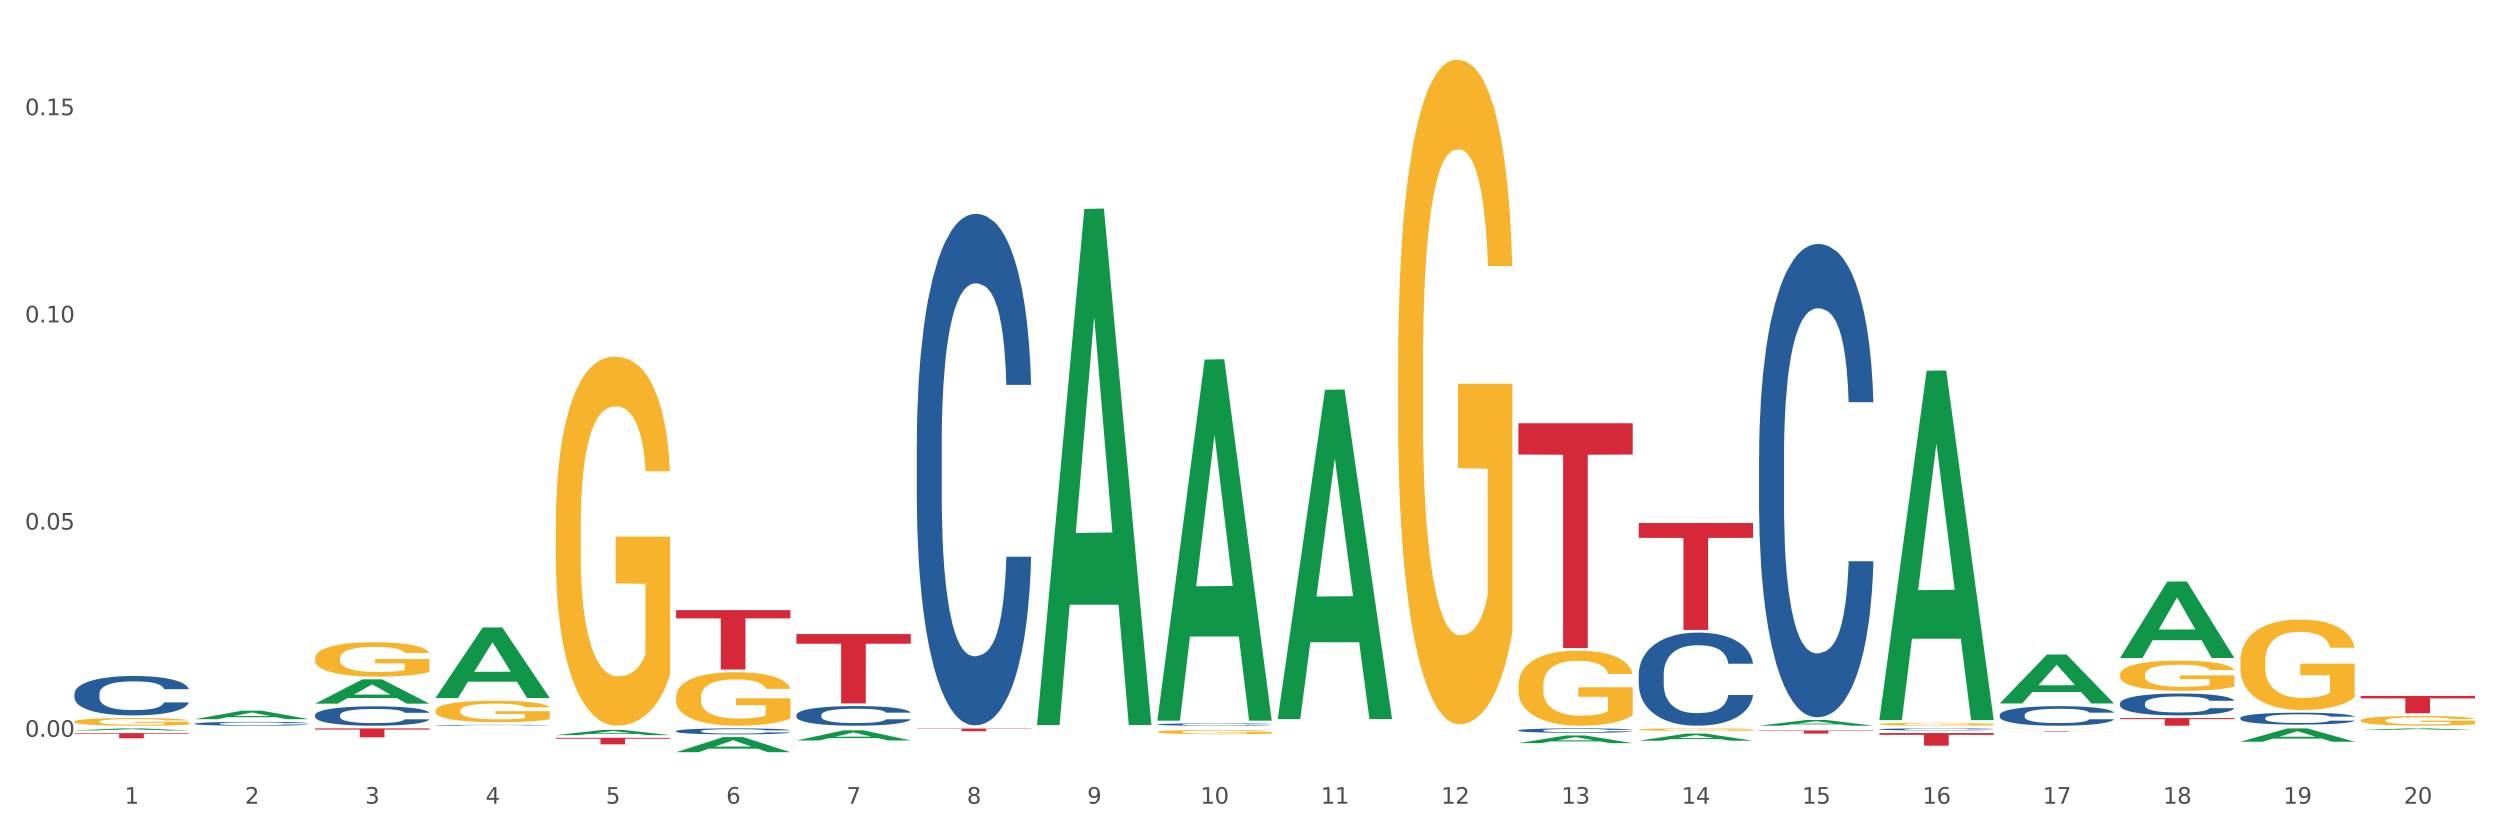<?xml version="1.0" encoding="utf-8" standalone="no"?>
<!DOCTYPE svg PUBLIC "-//W3C//DTD SVG 1.1//EN"
  "http://www.w3.org/Graphics/SVG/1.1/DTD/svg11.dtd">
<svg xmlns:xlink="http://www.w3.org/1999/xlink" width="1080pt" height="360pt" viewBox="0 0 1080 360" xmlns="http://www.w3.org/2000/svg" version="1.1">
 <rect x="0" y="0" width="1080" height="360" fill="#333333" stroke="none"/>
 <defs>
  <style type="text/css">*{stroke-linejoin: round; stroke-linecap: butt}</style>
 </defs>
 <g id="figure_1">
  <g id="patch_1">
   <path d="M 0 360 
L 1080 360 
L 1080 0 
L 0 0 
z
" style="fill: #ffffff; stroke: #ffffff; stroke-linejoin: miter"/>
  </g>
  <g id="axes_1">
   <g id="matplotlib.axis_1">
    <g id="xtick_1">
     <g id="text_1">
      <!-- 1 -->
      <g style="fill: #4d4d4d" transform="translate(53.812 347.204) scale(0.096 -0.096)">
       <defs>
        <path id="DejaVuSans-31" d="M 794 531 
L 1825 531 
L 1825 4091 
L 703 3866 
L 703 4441 
L 1819 4666 
L 2450 4666 
L 2450 531 
L 3481 531 
L 3481 0 
L 794 0 
L 794 531 
z
" transform="scale(0.016)"/>
       </defs>
       <use xlink:href="#DejaVuSans-31"/>
      </g>
     </g>
    </g>
    <g id="xtick_2">
     <g id="text_2">
      <!-- 2 -->
      <g style="fill: #4d4d4d" transform="translate(105.793 347.204) scale(0.096 -0.096)">
       <defs>
        <path id="DejaVuSans-32" d="M 1228 531 
L 3431 531 
L 3431 0 
L 469 0 
L 469 531 
Q 828 903 1448 1529 
Q 2069 2156 2228 2338 
Q 2531 2678 2651 2914 
Q 2772 3150 2772 3378 
Q 2772 3750 2511 3984 
Q 2250 4219 1831 4219 
Q 1534 4219 1204 4116 
Q 875 4013 500 3803 
L 500 4441 
Q 881 4594 1212 4672 
Q 1544 4750 1819 4750 
Q 2544 4750 2975 4387 
Q 3406 4025 3406 3419 
Q 3406 3131 3298 2873 
Q 3191 2616 2906 2266 
Q 2828 2175 2409 1742 
Q 1991 1309 1228 531 
z
" transform="scale(0.016)"/>
       </defs>
       <use xlink:href="#DejaVuSans-32"/>
      </g>
     </g>
    </g>
    <g id="xtick_3">
     <g id="text_3">
      <!-- 3 -->
      <g style="fill: #4d4d4d" transform="translate(157.774 347.204) scale(0.096 -0.096)">
       <defs>
        <path id="DejaVuSans-33" d="M 2597 2516 
Q 3050 2419 3304 2112 
Q 3559 1806 3559 1356 
Q 3559 666 3084 287 
Q 2609 -91 1734 -91 
Q 1441 -91 1130 -33 
Q 819 25 488 141 
L 488 750 
Q 750 597 1062 519 
Q 1375 441 1716 441 
Q 2309 441 2620 675 
Q 2931 909 2931 1356 
Q 2931 1769 2642 2001 
Q 2353 2234 1838 2234 
L 1294 2234 
L 1294 2753 
L 1863 2753 
Q 2328 2753 2575 2939 
Q 2822 3125 2822 3475 
Q 2822 3834 2567 4026 
Q 2313 4219 1838 4219 
Q 1578 4219 1281 4162 
Q 984 4106 628 3988 
L 628 4550 
Q 988 4650 1302 4700 
Q 1616 4750 1894 4750 
Q 2613 4750 3031 4423 
Q 3450 4097 3450 3541 
Q 3450 3153 3228 2886 
Q 3006 2619 2597 2516 
z
" transform="scale(0.016)"/>
       </defs>
       <use xlink:href="#DejaVuSans-33"/>
      </g>
     </g>
    </g>
    <g id="xtick_4">
     <g id="text_4">
      <!-- 4 -->
      <g style="fill: #4d4d4d" transform="translate(209.756 347.204) scale(0.096 -0.096)">
       <defs>
        <path id="DejaVuSans-34" d="M 2419 4116 
L 825 1625 
L 2419 1625 
L 2419 4116 
z
M 2253 4666 
L 3047 4666 
L 3047 1625 
L 3713 1625 
L 3713 1100 
L 3047 1100 
L 3047 0 
L 2419 0 
L 2419 1100 
L 313 1100 
L 313 1709 
L 2253 4666 
z
" transform="scale(0.016)"/>
       </defs>
       <use xlink:href="#DejaVuSans-34"/>
      </g>
     </g>
    </g>
    <g id="xtick_5">
     <g id="text_5">
      <!-- 5 -->
      <g style="fill: #4d4d4d" transform="translate(261.737 347.204) scale(0.096 -0.096)">
       <defs>
        <path id="DejaVuSans-35" d="M 691 4666 
L 3169 4666 
L 3169 4134 
L 1269 4134 
L 1269 2991 
Q 1406 3038 1543 3061 
Q 1681 3084 1819 3084 
Q 2600 3084 3056 2656 
Q 3513 2228 3513 1497 
Q 3513 744 3044 326 
Q 2575 -91 1722 -91 
Q 1428 -91 1123 -41 
Q 819 9 494 109 
L 494 744 
Q 775 591 1075 516 
Q 1375 441 1709 441 
Q 2250 441 2565 725 
Q 2881 1009 2881 1497 
Q 2881 1984 2565 2268 
Q 2250 2553 1709 2553 
Q 1456 2553 1204 2497 
Q 953 2441 691 2322 
L 691 4666 
z
" transform="scale(0.016)"/>
       </defs>
       <use xlink:href="#DejaVuSans-35"/>
      </g>
     </g>
    </g>
    <g id="xtick_6">
     <g id="text_6">
      <!-- 6 -->
      <g style="fill: #4d4d4d" transform="translate(313.718 347.204) scale(0.096 -0.096)">
       <defs>
        <path id="DejaVuSans-36" d="M 2113 2584 
Q 1688 2584 1439 2293 
Q 1191 2003 1191 1497 
Q 1191 994 1439 701 
Q 1688 409 2113 409 
Q 2538 409 2786 701 
Q 3034 994 3034 1497 
Q 3034 2003 2786 2293 
Q 2538 2584 2113 2584 
z
M 3366 4563 
L 3366 3988 
Q 3128 4100 2886 4159 
Q 2644 4219 2406 4219 
Q 1781 4219 1451 3797 
Q 1122 3375 1075 2522 
Q 1259 2794 1537 2939 
Q 1816 3084 2150 3084 
Q 2853 3084 3261 2657 
Q 3669 2231 3669 1497 
Q 3669 778 3244 343 
Q 2819 -91 2113 -91 
Q 1303 -91 875 529 
Q 447 1150 447 2328 
Q 447 3434 972 4092 
Q 1497 4750 2381 4750 
Q 2619 4750 2861 4703 
Q 3103 4656 3366 4563 
z
" transform="scale(0.016)"/>
       </defs>
       <use xlink:href="#DejaVuSans-36"/>
      </g>
     </g>
    </g>
    <g id="xtick_7">
     <g id="text_7">
      <!-- 7 -->
      <g style="fill: #4d4d4d" transform="translate(365.699 347.204) scale(0.096 -0.096)">
       <defs>
        <path id="DejaVuSans-37" d="M 525 4666 
L 3525 4666 
L 3525 4397 
L 1831 0 
L 1172 0 
L 2766 4134 
L 525 4134 
L 525 4666 
z
" transform="scale(0.016)"/>
       </defs>
       <use xlink:href="#DejaVuSans-37"/>
      </g>
     </g>
    </g>
    <g id="xtick_8">
     <g id="text_8">
      <!-- 8 -->
      <g style="fill: #4d4d4d" transform="translate(417.68 347.204) scale(0.096 -0.096)">
       <defs>
        <path id="DejaVuSans-38" d="M 2034 2216 
Q 1584 2216 1326 1975 
Q 1069 1734 1069 1313 
Q 1069 891 1326 650 
Q 1584 409 2034 409 
Q 2484 409 2743 651 
Q 3003 894 3003 1313 
Q 3003 1734 2745 1975 
Q 2488 2216 2034 2216 
z
M 1403 2484 
Q 997 2584 770 2862 
Q 544 3141 544 3541 
Q 544 4100 942 4425 
Q 1341 4750 2034 4750 
Q 2731 4750 3128 4425 
Q 3525 4100 3525 3541 
Q 3525 3141 3298 2862 
Q 3072 2584 2669 2484 
Q 3125 2378 3379 2068 
Q 3634 1759 3634 1313 
Q 3634 634 3220 271 
Q 2806 -91 2034 -91 
Q 1263 -91 848 271 
Q 434 634 434 1313 
Q 434 1759 690 2068 
Q 947 2378 1403 2484 
z
M 1172 3481 
Q 1172 3119 1398 2916 
Q 1625 2713 2034 2713 
Q 2441 2713 2670 2916 
Q 2900 3119 2900 3481 
Q 2900 3844 2670 4047 
Q 2441 4250 2034 4250 
Q 1625 4250 1398 4047 
Q 1172 3844 1172 3481 
z
" transform="scale(0.016)"/>
       </defs>
       <use xlink:href="#DejaVuSans-38"/>
      </g>
     </g>
    </g>
    <g id="xtick_9">
     <g id="text_9">
      <!-- 9 -->
      <g style="fill: #4d4d4d" transform="translate(469.662 347.204) scale(0.096 -0.096)">
       <defs>
        <path id="DejaVuSans-39" d="M 703 97 
L 703 672 
Q 941 559 1184 500 
Q 1428 441 1663 441 
Q 2288 441 2617 861 
Q 2947 1281 2994 2138 
Q 2813 1869 2534 1725 
Q 2256 1581 1919 1581 
Q 1219 1581 811 2004 
Q 403 2428 403 3163 
Q 403 3881 828 4315 
Q 1253 4750 1959 4750 
Q 2769 4750 3195 4129 
Q 3622 3509 3622 2328 
Q 3622 1225 3098 567 
Q 2575 -91 1691 -91 
Q 1453 -91 1209 -44 
Q 966 3 703 97 
z
M 1959 2075 
Q 2384 2075 2632 2365 
Q 2881 2656 2881 3163 
Q 2881 3666 2632 3958 
Q 2384 4250 1959 4250 
Q 1534 4250 1286 3958 
Q 1038 3666 1038 3163 
Q 1038 2656 1286 2365 
Q 1534 2075 1959 2075 
z
" transform="scale(0.016)"/>
       </defs>
       <use xlink:href="#DejaVuSans-39"/>
      </g>
     </g>
    </g>
    <g id="xtick_10">
     <g id="text_10">
      <!-- 10 -->
      <g style="fill: #4d4d4d" transform="translate(518.589 347.204) scale(0.096 -0.096)">
       <defs>
        <path id="DejaVuSans-30" d="M 2034 4250 
Q 1547 4250 1301 3770 
Q 1056 3291 1056 2328 
Q 1056 1369 1301 889 
Q 1547 409 2034 409 
Q 2525 409 2770 889 
Q 3016 1369 3016 2328 
Q 3016 3291 2770 3770 
Q 2525 4250 2034 4250 
z
M 2034 4750 
Q 2819 4750 3233 4129 
Q 3647 3509 3647 2328 
Q 3647 1150 3233 529 
Q 2819 -91 2034 -91 
Q 1250 -91 836 529 
Q 422 1150 422 2328 
Q 422 3509 836 4129 
Q 1250 4750 2034 4750 
z
" transform="scale(0.016)"/>
       </defs>
       <use xlink:href="#DejaVuSans-31"/>
       <use xlink:href="#DejaVuSans-30" transform="translate(63.623 0)"/>
      </g>
     </g>
    </g>
    <g id="xtick_11">
     <g id="text_11">
      <!-- 11 -->
      <g style="fill: #4d4d4d" transform="translate(570.57 347.204) scale(0.096 -0.096)">
       <use xlink:href="#DejaVuSans-31"/>
       <use xlink:href="#DejaVuSans-31" transform="translate(63.623 0)"/>
      </g>
     </g>
    </g>
    <g id="xtick_12">
     <g id="text_12">
      <!-- 12 -->
      <g style="fill: #4d4d4d" transform="translate(622.551 347.204) scale(0.096 -0.096)">
       <use xlink:href="#DejaVuSans-31"/>
       <use xlink:href="#DejaVuSans-32" transform="translate(63.623 0)"/>
      </g>
     </g>
    </g>
    <g id="xtick_13">
     <g id="text_13">
      <!-- 13 -->
      <g style="fill: #4d4d4d" transform="translate(674.533 347.204) scale(0.096 -0.096)">
       <use xlink:href="#DejaVuSans-31"/>
       <use xlink:href="#DejaVuSans-33" transform="translate(63.623 0)"/>
      </g>
     </g>
    </g>
    <g id="xtick_14">
     <g id="text_14">
      <!-- 14 -->
      <g style="fill: #4d4d4d" transform="translate(726.514 347.204) scale(0.096 -0.096)">
       <use xlink:href="#DejaVuSans-31"/>
       <use xlink:href="#DejaVuSans-34" transform="translate(63.623 0)"/>
      </g>
     </g>
    </g>
    <g id="xtick_15">
     <g id="text_15">
      <!-- 15 -->
      <g style="fill: #4d4d4d" transform="translate(778.495 347.204) scale(0.096 -0.096)">
       <use xlink:href="#DejaVuSans-31"/>
       <use xlink:href="#DejaVuSans-35" transform="translate(63.623 0)"/>
      </g>
     </g>
    </g>
    <g id="xtick_16">
     <g id="text_16">
      <!-- 16 -->
      <g style="fill: #4d4d4d" transform="translate(830.476 347.204) scale(0.096 -0.096)">
       <use xlink:href="#DejaVuSans-31"/>
       <use xlink:href="#DejaVuSans-36" transform="translate(63.623 0)"/>
      </g>
     </g>
    </g>
    <g id="xtick_17">
     <g id="text_17">
      <!-- 17 -->
      <g style="fill: #4d4d4d" transform="translate(882.457 347.204) scale(0.096 -0.096)">
       <use xlink:href="#DejaVuSans-31"/>
       <use xlink:href="#DejaVuSans-37" transform="translate(63.623 0)"/>
      </g>
     </g>
    </g>
    <g id="xtick_18">
     <g id="text_18">
      <!-- 18 -->
      <g style="fill: #4d4d4d" transform="translate(934.439 347.204) scale(0.096 -0.096)">
       <use xlink:href="#DejaVuSans-31"/>
       <use xlink:href="#DejaVuSans-38" transform="translate(63.623 0)"/>
      </g>
     </g>
    </g>
    <g id="xtick_19">
     <g id="text_19">
      <!-- 19 -->
      <g style="fill: #4d4d4d" transform="translate(986.42 347.204) scale(0.096 -0.096)">
       <use xlink:href="#DejaVuSans-31"/>
       <use xlink:href="#DejaVuSans-39" transform="translate(63.623 0)"/>
      </g>
     </g>
    </g>
    <g id="xtick_20">
     <g id="text_20">
      <!-- 20 -->
      <g style="fill: #4d4d4d" transform="translate(1038.401 347.204) scale(0.096 -0.096)">
       <use xlink:href="#DejaVuSans-32"/>
       <use xlink:href="#DejaVuSans-30" transform="translate(63.623 0)"/>
      </g>
     </g>
    </g>
    <g id="xtick_21"/>
    <g id="xtick_22"/>
    <g id="xtick_23"/>
    <g id="xtick_24"/>
    <g id="xtick_25"/>
    <g id="xtick_26"/>
    <g id="xtick_27"/>
    <g id="xtick_28"/>
    <g id="xtick_29"/>
    <g id="xtick_30"/>
    <g id="xtick_31"/>
    <g id="xtick_32"/>
    <g id="xtick_33"/>
    <g id="xtick_34"/>
    <g id="xtick_35"/>
    <g id="xtick_36"/>
    <g id="xtick_37"/>
    <g id="xtick_38"/>
    <g id="xtick_39"/>
   </g>
   <g id="matplotlib.axis_2">
    <g id="ytick_1">
     <g id="text_21">
      <!-- 0.00 -->
      <g style="fill: #4d4d4d" transform="translate(10.8 318.307) scale(0.096 -0.096)">
       <defs>
        <path id="DejaVuSans-2e" d="M 684 794 
L 1344 794 
L 1344 0 
L 684 0 
L 684 794 
z
" transform="scale(0.016)"/>
       </defs>
       <use xlink:href="#DejaVuSans-30"/>
       <use xlink:href="#DejaVuSans-2e" transform="translate(63.623 0)"/>
       <use xlink:href="#DejaVuSans-30" transform="translate(95.41 0)"/>
       <use xlink:href="#DejaVuSans-30" transform="translate(159.033 0)"/>
      </g>
     </g>
    </g>
    <g id="ytick_2">
     <g id="text_22">
      <!-- 0.05 -->
      <g style="fill: #4d4d4d" transform="translate(10.8 228.797) scale(0.096 -0.096)">
       <use xlink:href="#DejaVuSans-30"/>
       <use xlink:href="#DejaVuSans-2e" transform="translate(63.623 0)"/>
       <use xlink:href="#DejaVuSans-30" transform="translate(95.41 0)"/>
       <use xlink:href="#DejaVuSans-35" transform="translate(159.033 0)"/>
      </g>
     </g>
    </g>
    <g id="ytick_3">
     <g id="text_23">
      <!-- 0.10 -->
      <g style="fill: #4d4d4d" transform="translate(10.8 139.287) scale(0.096 -0.096)">
       <use xlink:href="#DejaVuSans-30"/>
       <use xlink:href="#DejaVuSans-2e" transform="translate(63.623 0)"/>
       <use xlink:href="#DejaVuSans-31" transform="translate(95.41 0)"/>
       <use xlink:href="#DejaVuSans-30" transform="translate(159.033 0)"/>
      </g>
     </g>
    </g>
    <g id="ytick_4">
     <g id="text_24">
      <!-- 0.15 -->
      <g style="fill: #4d4d4d" transform="translate(10.8 49.777) scale(0.096 -0.096)">
       <use xlink:href="#DejaVuSans-30"/>
       <use xlink:href="#DejaVuSans-2e" transform="translate(63.623 0)"/>
       <use xlink:href="#DejaVuSans-31" transform="translate(95.41 0)"/>
       <use xlink:href="#DejaVuSans-35" transform="translate(159.033 0)"/>
      </g>
     </g>
    </g>
    <g id="ytick_5"/>
    <g id="ytick_6"/>
    <g id="ytick_7"/>
   </g>
   <g id="PolyCollection_1">
    <path d="M 32.175 315.545 
L 32.226 315.544 
L 52.59 314.66 
L 61.041 314.659 
L 81.557 315.547 
L 71.783 315.547 
L 67.353 315.34 
L 46.328 315.34 
L 46.175 315.344 
L 41.899 315.547 
L 32.175 315.547 
L 32.175 315.545 
L 48.975 315.217 
L 64.706 315.216 
L 56.917 314.849 
L 56.815 314.847 
L 56.713 314.849 
L 48.924 315.216 
L 48.975 315.217 
L 32.175 315.545 
z
" clip-path="url(#pd97b4d591f)" style="fill: #109648"/>
    <path d="M 1019.818 315.394 
L 1019.869 315.393 
L 1040.233 314.66 
L 1048.684 314.659 
L 1069.2 315.395 
L 1059.425 315.395 
L 1054.996 315.224 
L 1033.971 315.224 
L 1033.818 315.226 
L 1029.542 315.395 
L 1019.818 315.395 
L 1019.818 315.394 
L 1036.618 315.121 
L 1052.349 315.121 
L 1044.56 314.816 
L 1044.458 314.815 
L 1044.356 314.817 
L 1036.567 315.121 
L 1036.618 315.121 
L 1019.818 315.394 
z
" clip-path="url(#pd97b4d591f)" style="fill: #109648"/>
    <path d="M 915.855 284.188 
L 915.906 284.157 
L 936.27 251.225 
L 944.721 251.194 
L 965.238 284.25 
L 955.463 284.25 
L 951.034 276.552 
L 930.008 276.552 
L 929.856 276.676 
L 925.579 284.25 
L 915.855 284.25 
L 915.855 284.188 
L 932.656 271.959 
L 948.387 271.928 
L 940.597 258.24 
L 940.496 258.178 
L 940.394 258.271 
L 932.605 271.928 
L 932.656 271.959 
L 915.855 284.188 
z
" clip-path="url(#pd97b4d591f)" style="fill: #109648"/>
    <path d="M 967.837 285.728 
L 967.895 285.693 
L 967.895 284.409 
L 968.012 283.304 
L 968.595 280.631 
L 969.469 278.42 
L 970.11 277.244 
L 970.752 276.281 
L 971.51 275.319 
L 972.443 274.321 
L 974.133 272.859 
L 975.183 272.11 
L 976.465 271.326 
L 978.798 270.185 
L 980.488 269.544 
L 982.237 269.009 
L 985.094 268.367 
L 986.96 268.082 
L 988.942 267.868 
L 991.333 267.725 
L 993.14 267.69 
L 997.104 267.797 
L 1000.486 268.118 
L 1002.118 268.367 
L 1004.217 268.795 
L 1005.325 269.08 
L 1007.132 269.651 
L 1008.998 270.399 
L 1010.281 271.041 
L 1012.205 272.253 
L 1013.662 273.465 
L 1015.003 274.962 
L 1015.703 275.996 
L 1016.228 276.959 
L 1016.694 278.064 
L 1017.16 279.811 
L 1006.666 279.811 
L 1006.258 278.563 
L 1005.617 277.386 
L 1004.684 276.246 
L 1003.868 275.533 
L 1002.468 274.641 
L 1001.186 274.071 
L 999.845 273.643 
L 998.212 273.287 
L 996.93 273.109 
L 995.122 272.966 
L 991.566 273.002 
L 989.175 273.287 
L 987.543 273.643 
L 986.493 273.964 
L 985.561 274.321 
L 984.511 274.82 
L 983.287 275.568 
L 982.412 276.246 
L 981.538 277.101 
L 980.838 277.957 
L 980.197 278.955 
L 979.672 280.025 
L 979.264 281.13 
L 978.914 282.484 
L 978.623 284.73 
L 978.623 289.614 
L 978.739 290.719 
L 979.031 292.181 
L 979.381 293.286 
L 979.964 294.605 
L 980.488 295.496 
L 981.479 296.78 
L 982.587 297.849 
L 983.462 298.527 
L 984.336 299.097 
L 985.852 299.881 
L 987.543 300.523 
L 989 300.915 
L 990.983 301.272 
L 992.324 301.414 
L 993.49 301.486 
L 996.347 301.486 
L 998.387 301.379 
L 1000.661 301.129 
L 1002.41 300.808 
L 1003.868 300.416 
L 1005.5 299.774 
L 1006.549 299.168 
L 1006.549 291.718 
L 993.723 291.682 
L 993.723 286.727 
L 1017.219 286.727 
L 1017.219 301.272 
L 1016.228 302.02 
L 1015.12 302.698 
L 1013.954 303.304 
L 1012.205 304.052 
L 1010.106 304.765 
L 1008.24 305.264 
L 1006.258 305.692 
L 1003.926 306.084 
L 1000.894 306.441 
L 999.028 306.583 
L 996.696 306.69 
L 993.956 306.726 
L 991.566 306.655 
L 989.234 306.477 
L 986.785 306.156 
L 984.395 305.692 
L 982.587 305.229 
L 980.78 304.658 
L 978.856 303.91 
L 977.34 303.197 
L 976.174 302.555 
L 974.891 301.735 
L 973.492 300.666 
L 972.443 299.703 
L 971.51 298.705 
L 970.519 297.422 
L 969.819 296.316 
L 969.119 294.926 
L 968.711 293.892 
L 968.245 292.288 
L 967.895 290.042 
L 967.837 285.728 
z
" clip-path="url(#pd97b4d591f)" style="fill: #f7b32b"/>
    <path d="M 915.855 291.428 
L 915.914 291.416 
L 915.914 290.988 
L 916.03 290.619 
L 916.613 289.726 
L 917.488 288.988 
L 918.129 288.595 
L 918.771 288.274 
L 919.529 287.952 
L 920.461 287.619 
L 922.152 287.131 
L 923.202 286.881 
L 924.484 286.619 
L 926.816 286.238 
L 928.507 286.024 
L 930.256 285.846 
L 933.113 285.631 
L 934.979 285.536 
L 936.961 285.465 
L 939.351 285.417 
L 941.159 285.405 
L 945.123 285.441 
L 948.505 285.548 
L 950.137 285.631 
L 952.236 285.774 
L 953.344 285.869 
L 955.151 286.06 
L 957.017 286.31 
L 958.3 286.524 
L 960.224 286.929 
L 961.681 287.334 
L 963.022 287.833 
L 963.722 288.179 
L 964.246 288.5 
L 964.713 288.869 
L 965.179 289.452 
L 954.685 289.452 
L 954.277 289.036 
L 953.635 288.643 
L 952.703 288.262 
L 951.886 288.024 
L 950.487 287.726 
L 949.204 287.536 
L 947.863 287.393 
L 946.231 287.274 
L 944.948 287.214 
L 943.141 287.167 
L 939.585 287.179 
L 937.194 287.274 
L 935.562 287.393 
L 934.512 287.5 
L 933.579 287.619 
L 932.53 287.786 
L 931.306 288.036 
L 930.431 288.262 
L 929.557 288.548 
L 928.857 288.833 
L 928.216 289.167 
L 927.691 289.524 
L 927.283 289.893 
L 926.933 290.345 
L 926.641 291.095 
L 926.641 292.725 
L 926.758 293.094 
L 927.05 293.582 
L 927.399 293.951 
L 927.982 294.392 
L 928.507 294.689 
L 929.498 295.118 
L 930.606 295.475 
L 931.48 295.701 
L 932.355 295.892 
L 933.871 296.153 
L 935.562 296.368 
L 937.019 296.499 
L 939.002 296.618 
L 940.342 296.665 
L 941.509 296.689 
L 944.365 296.689 
L 946.406 296.653 
L 948.68 296.57 
L 950.429 296.463 
L 951.886 296.332 
L 953.519 296.118 
L 954.568 295.915 
L 954.568 293.428 
L 941.742 293.416 
L 941.742 291.761 
L 965.238 291.761 
L 965.238 296.618 
L 964.246 296.868 
L 963.139 297.094 
L 961.973 297.296 
L 960.224 297.546 
L 958.125 297.784 
L 956.259 297.951 
L 954.277 298.094 
L 951.945 298.225 
L 948.913 298.344 
L 947.047 298.391 
L 944.715 298.427 
L 941.975 298.439 
L 939.585 298.415 
L 937.252 298.355 
L 934.804 298.248 
L 932.413 298.094 
L 930.606 297.939 
L 928.799 297.748 
L 926.875 297.498 
L 925.359 297.26 
L 924.193 297.046 
L 922.91 296.772 
L 921.511 296.415 
L 920.461 296.094 
L 919.529 295.761 
L 918.537 295.332 
L 917.838 294.963 
L 917.138 294.499 
L 916.73 294.154 
L 916.264 293.618 
L 915.914 292.868 
L 915.855 291.428 
z
" clip-path="url(#pd97b4d591f)" style="fill: #f7b32b"/>
    <path d="M 863.874 314.688 
L 863.933 314.688 
L 863.933 314.686 
L 864.049 314.684 
L 864.632 314.68 
L 865.507 314.676 
L 866.148 314.675 
L 866.789 314.673 
L 867.547 314.671 
L 868.48 314.67 
L 870.171 314.668 
L 871.22 314.666 
L 872.503 314.665 
L 874.835 314.663 
L 876.526 314.662 
L 878.275 314.661 
L 881.132 314.66 
L 882.997 314.66 
L 884.98 314.66 
L 887.37 314.659 
L 889.177 314.659 
L 893.142 314.659 
L 896.524 314.66 
L 898.156 314.66 
L 900.255 314.661 
L 901.363 314.662 
L 903.17 314.662 
L 905.036 314.664 
L 906.318 314.665 
L 908.242 314.667 
L 909.7 314.669 
L 911.041 314.671 
L 911.741 314.673 
L 912.265 314.674 
L 912.732 314.676 
L 913.198 314.679 
L 902.704 314.679 
L 902.296 314.677 
L 901.654 314.675 
L 900.721 314.673 
L 899.905 314.672 
L 898.506 314.67 
L 897.223 314.669 
L 895.882 314.669 
L 894.25 314.668 
L 892.967 314.668 
L 891.16 314.668 
L 887.603 314.668 
L 885.213 314.668 
L 883.58 314.669 
L 882.531 314.669 
L 881.598 314.67 
L 880.549 314.671 
L 879.324 314.672 
L 878.45 314.673 
L 877.575 314.674 
L 876.876 314.676 
L 876.234 314.677 
L 875.71 314.679 
L 875.302 314.681 
L 874.952 314.683 
L 874.66 314.686 
L 874.66 314.694 
L 874.777 314.696 
L 875.068 314.698 
L 875.418 314.7 
L 876.001 314.702 
L 876.526 314.704 
L 877.517 314.706 
L 878.625 314.707 
L 879.499 314.708 
L 880.374 314.709 
L 881.89 314.711 
L 883.58 314.712 
L 885.038 314.712 
L 887.02 314.713 
L 888.361 314.713 
L 889.527 314.713 
L 892.384 314.713 
L 894.425 314.713 
L 896.699 314.713 
L 898.448 314.712 
L 899.905 314.712 
L 901.538 314.71 
L 902.587 314.71 
L 902.587 314.698 
L 889.761 314.698 
L 889.761 314.69 
L 913.256 314.69 
L 913.256 314.713 
L 912.265 314.714 
L 911.158 314.715 
L 909.991 314.716 
L 908.242 314.717 
L 906.143 314.718 
L 904.278 314.719 
L 902.296 314.72 
L 899.963 314.721 
L 896.932 314.721 
L 895.066 314.721 
L 892.734 314.722 
L 889.994 314.722 
L 887.603 314.721 
L 885.271 314.721 
L 882.823 314.721 
L 880.432 314.72 
L 878.625 314.719 
L 876.817 314.718 
L 874.893 314.717 
L 873.378 314.716 
L 872.211 314.715 
L 870.929 314.714 
L 869.53 314.712 
L 868.48 314.71 
L 867.547 314.709 
L 866.556 314.707 
L 865.857 314.705 
L 865.157 314.703 
L 864.749 314.701 
L 864.282 314.699 
L 863.933 314.695 
L 863.874 314.688 
z
" clip-path="url(#pd97b4d591f)" style="fill: #f7b32b"/>
    <path d="M 811.893 312.833 
L 811.951 312.832 
L 811.951 312.791 
L 812.068 312.756 
L 812.651 312.671 
L 813.526 312.6 
L 814.167 312.563 
L 814.808 312.532 
L 815.566 312.501 
L 816.499 312.469 
L 818.19 312.423 
L 819.239 312.399 
L 820.522 312.374 
L 822.854 312.337 
L 824.545 312.317 
L 826.294 312.3 
L 829.151 312.279 
L 831.016 312.27 
L 832.999 312.263 
L 835.389 312.259 
L 837.196 312.258 
L 841.161 312.261 
L 844.542 312.271 
L 846.175 312.279 
L 848.274 312.293 
L 849.381 312.302 
L 851.189 312.32 
L 853.055 312.344 
L 854.337 312.365 
L 856.261 312.403 
L 857.719 312.442 
L 859.06 312.49 
L 859.759 312.523 
L 860.284 312.554 
L 860.75 312.589 
L 861.217 312.645 
L 850.722 312.645 
L 850.314 312.605 
L 849.673 312.567 
L 848.74 312.531 
L 847.924 312.508 
L 846.525 312.48 
L 845.242 312.461 
L 843.901 312.448 
L 842.269 312.436 
L 840.986 312.431 
L 839.179 312.426 
L 835.622 312.427 
L 833.232 312.436 
L 831.599 312.448 
L 830.55 312.458 
L 829.617 312.469 
L 828.568 312.485 
L 827.343 312.509 
L 826.469 312.531 
L 825.594 312.558 
L 824.894 312.585 
L 824.253 312.617 
L 823.728 312.651 
L 823.32 312.687 
L 822.971 312.73 
L 822.679 312.802 
L 822.679 312.958 
L 822.796 312.993 
L 823.087 313.039 
L 823.437 313.075 
L 824.02 313.117 
L 824.545 313.145 
L 825.536 313.186 
L 826.644 313.22 
L 827.518 313.242 
L 828.393 313.26 
L 829.908 313.285 
L 831.599 313.306 
L 833.057 313.318 
L 835.039 313.33 
L 836.38 313.334 
L 837.546 313.336 
L 840.403 313.336 
L 842.444 313.333 
L 844.717 313.325 
L 846.466 313.315 
L 847.924 313.302 
L 849.556 313.282 
L 850.606 313.262 
L 850.606 313.025 
L 837.779 313.024 
L 837.779 312.865 
L 861.275 312.865 
L 861.275 313.33 
L 860.284 313.354 
L 859.176 313.375 
L 858.01 313.394 
L 856.261 313.418 
L 854.162 313.441 
L 852.297 313.457 
L 850.314 313.471 
L 847.982 313.483 
L 844.951 313.495 
L 843.085 313.499 
L 840.753 313.503 
L 838.013 313.504 
L 835.622 313.501 
L 833.29 313.496 
L 830.841 313.486 
L 828.451 313.471 
L 826.644 313.456 
L 824.836 313.438 
L 822.912 313.414 
L 821.396 313.391 
L 820.23 313.371 
L 818.948 313.344 
L 817.548 313.31 
L 816.499 313.28 
L 815.566 313.248 
L 814.575 313.207 
L 813.875 313.171 
L 813.176 313.127 
L 812.768 313.094 
L 812.301 313.043 
L 811.951 312.971 
L 811.893 312.833 
z
" clip-path="url(#pd97b4d591f)" style="fill: #f7b32b"/>
    <path d="M 707.931 315.161 
L 707.989 315.16 
L 707.989 315.124 
L 708.106 315.093 
L 708.689 315.019 
L 709.563 314.958 
L 710.204 314.925 
L 710.846 314.898 
L 711.604 314.871 
L 712.537 314.844 
L 714.227 314.803 
L 715.277 314.782 
L 716.559 314.76 
L 718.891 314.729 
L 720.582 314.711 
L 722.331 314.696 
L 725.188 314.678 
L 727.054 314.67 
L 729.036 314.664 
L 731.427 314.66 
L 733.234 314.659 
L 737.198 314.662 
L 740.58 314.671 
L 742.212 314.678 
L 744.311 314.69 
L 745.419 314.698 
L 747.226 314.714 
L 749.092 314.735 
L 750.375 314.752 
L 752.299 314.786 
L 753.756 314.82 
L 755.097 314.861 
L 755.797 314.89 
L 756.322 314.917 
L 756.788 314.948 
L 757.254 314.996 
L 746.76 314.996 
L 746.352 314.961 
L 745.711 314.929 
L 744.778 314.897 
L 743.962 314.877 
L 742.562 314.853 
L 741.28 314.837 
L 739.939 314.825 
L 738.306 314.815 
L 737.024 314.81 
L 735.216 314.806 
L 731.66 314.807 
L 729.269 314.815 
L 727.637 314.825 
L 726.587 314.834 
L 725.655 314.844 
L 724.605 314.857 
L 723.381 314.878 
L 722.506 314.897 
L 721.632 314.921 
L 720.932 314.945 
L 720.291 314.972 
L 719.766 315.002 
L 719.358 315.033 
L 719.008 315.07 
L 718.717 315.133 
L 718.717 315.269 
L 718.833 315.299 
L 719.125 315.34 
L 719.475 315.371 
L 720.058 315.407 
L 720.582 315.432 
L 721.573 315.468 
L 722.681 315.497 
L 723.556 315.516 
L 724.43 315.532 
L 725.946 315.554 
L 727.637 315.572 
L 729.094 315.583 
L 731.077 315.593 
L 732.418 315.597 
L 733.584 315.598 
L 736.441 315.598 
L 738.481 315.596 
L 740.755 315.589 
L 742.504 315.58 
L 743.962 315.569 
L 745.594 315.551 
L 746.643 315.534 
L 746.643 315.327 
L 733.817 315.326 
L 733.817 315.188 
L 757.313 315.188 
L 757.313 315.593 
L 756.322 315.613 
L 755.214 315.632 
L 754.048 315.649 
L 752.299 315.67 
L 750.2 315.69 
L 748.334 315.704 
L 746.352 315.715 
L 744.02 315.726 
L 740.988 315.736 
L 739.122 315.74 
L 736.79 315.743 
L 734.05 315.744 
L 731.66 315.742 
L 729.328 315.737 
L 726.879 315.728 
L 724.489 315.715 
L 722.681 315.703 
L 720.874 315.687 
L 718.95 315.666 
L 717.434 315.646 
L 716.268 315.628 
L 714.985 315.605 
L 713.586 315.576 
L 712.537 315.549 
L 711.604 315.521 
L 710.613 315.486 
L 709.913 315.455 
L 709.213 315.416 
L 708.805 315.387 
L 708.339 315.343 
L 707.989 315.28 
L 707.931 315.161 
z
" clip-path="url(#pd97b4d591f)" style="fill: #f7b32b"/>
    <path d="M 396.043 191.68 
L 396.102 191.479 
L 396.102 185.828 
L 396.277 178.159 
L 396.919 164.032 
L 397.736 153.336 
L 399.137 140.824 
L 399.896 135.577 
L 400.888 129.724 
L 402.931 120.239 
L 405.266 112.167 
L 406.9 107.727 
L 408.126 104.901 
L 410.87 99.856 
L 412.446 97.636 
L 414.08 95.82 
L 415.481 94.609 
L 417.816 93.196 
L 419.684 92.591 
L 421.844 92.389 
L 423.653 92.591 
L 426.046 93.398 
L 429.549 95.82 
L 430.891 97.233 
L 432.701 99.654 
L 434.568 102.883 
L 436.086 106.112 
L 437.837 110.754 
L 439.647 116.808 
L 441.398 124.477 
L 442.624 131.541 
L 443.616 139.008 
L 444.492 148.089 
L 445.134 157.978 
L 445.426 166.252 
L 434.744 166.252 
L 434.452 158.785 
L 433.868 150.713 
L 433.284 145.264 
L 432.642 140.824 
L 431.65 135.779 
L 430.774 132.55 
L 429.315 128.715 
L 427.973 126.294 
L 426.863 124.881 
L 425.521 123.67 
L 422.661 122.459 
L 420.618 122.459 
L 419.334 122.863 
L 417.758 123.872 
L 416.415 125.284 
L 414.839 127.706 
L 413.613 130.33 
L 412.387 133.761 
L 411.687 136.182 
L 410.636 140.622 
L 409.936 144.255 
L 409.002 150.511 
L 408.477 154.951 
L 407.543 166.454 
L 407.134 174.93 
L 406.959 180.783 
L 406.842 187.241 
L 406.842 218.723 
L 407.192 232.85 
L 407.484 238.904 
L 407.951 245.766 
L 408.827 254.646 
L 410.111 263.324 
L 411.453 269.58 
L 412.563 273.414 
L 413.613 276.24 
L 414.664 278.46 
L 415.948 280.478 
L 416.999 281.688 
L 418.575 282.899 
L 420.443 283.505 
L 421.902 283.505 
L 424.879 282.496 
L 426.221 281.487 
L 427.506 280.074 
L 428.906 277.854 
L 430.016 275.432 
L 430.658 273.616 
L 431.708 269.782 
L 432.526 265.745 
L 433.226 261.104 
L 433.693 257.067 
L 434.218 251.013 
L 434.627 244.152 
L 434.744 240.519 
L 445.426 240.519 
L 445.192 247.784 
L 444.783 254.848 
L 443.966 264.333 
L 443.324 269.782 
L 442.332 276.441 
L 441.281 282.092 
L 439.822 288.348 
L 438.479 292.99 
L 437.078 297.026 
L 435.561 300.659 
L 432.817 305.704 
L 431.825 307.117 
L 429.724 309.538 
L 428.089 310.951 
L 425.696 312.364 
L 423.244 313.171 
L 420.676 313.373 
L 418.4 312.969 
L 415.89 311.758 
L 414.314 310.548 
L 412.563 308.731 
L 410.52 305.906 
L 408.593 302.475 
L 406.784 298.439 
L 405.091 293.797 
L 403.515 288.55 
L 401.472 279.872 
L 399.954 271.396 
L 398.845 263.525 
L 398.086 256.866 
L 397.328 248.39 
L 396.919 242.537 
L 396.277 228.41 
L 396.043 215.292 
L 396.043 191.68 
z
" clip-path="url(#pd97b4d591f)" style="fill: #255c99"/>
    <path d="M 915.855 303.846 
L 915.914 303.837 
L 915.914 303.595 
L 916.089 303.267 
L 916.731 302.662 
L 917.548 302.204 
L 918.949 301.668 
L 919.708 301.444 
L 920.7 301.193 
L 922.743 300.787 
L 925.078 300.441 
L 926.713 300.251 
L 927.938 300.13 
L 930.682 299.914 
L 932.258 299.819 
L 933.892 299.741 
L 935.293 299.689 
L 937.628 299.629 
L 939.496 299.603 
L 941.656 299.594 
L 943.465 299.603 
L 945.858 299.638 
L 949.361 299.741 
L 950.703 299.802 
L 952.513 299.905 
L 954.381 300.044 
L 955.898 300.182 
L 957.649 300.381 
L 959.459 300.64 
L 961.21 300.968 
L 962.436 301.271 
L 963.428 301.59 
L 964.304 301.979 
L 964.946 302.403 
L 965.238 302.757 
L 954.556 302.757 
L 954.264 302.437 
L 953.68 302.092 
L 953.096 301.858 
L 952.454 301.668 
L 951.462 301.452 
L 950.586 301.314 
L 949.127 301.15 
L 947.785 301.046 
L 946.676 300.986 
L 945.333 300.934 
L 942.473 300.882 
L 940.43 300.882 
L 939.146 300.899 
L 937.57 300.942 
L 936.227 301.003 
L 934.651 301.107 
L 933.425 301.219 
L 932.199 301.366 
L 931.499 301.469 
L 930.448 301.66 
L 929.748 301.815 
L 928.814 302.083 
L 928.289 302.273 
L 927.355 302.766 
L 926.946 303.129 
L 926.771 303.379 
L 926.654 303.656 
L 926.654 305.004 
L 927.004 305.609 
L 927.296 305.868 
L 927.763 306.162 
L 928.639 306.542 
L 929.923 306.913 
L 931.265 307.181 
L 932.375 307.345 
L 933.425 307.466 
L 934.476 307.561 
L 935.76 307.648 
L 936.811 307.7 
L 938.387 307.752 
L 940.255 307.778 
L 941.714 307.778 
L 944.691 307.734 
L 946.033 307.691 
L 947.318 307.631 
L 948.719 307.536 
L 949.828 307.432 
L 950.47 307.354 
L 951.52 307.19 
L 952.338 307.017 
L 953.038 306.818 
L 953.505 306.646 
L 954.03 306.386 
L 954.439 306.092 
L 954.556 305.937 
L 965.238 305.937 
L 965.004 306.248 
L 964.596 306.55 
L 963.778 306.957 
L 963.136 307.19 
L 962.144 307.475 
L 961.093 307.717 
L 959.634 307.985 
L 958.291 308.184 
L 956.89 308.356 
L 955.373 308.512 
L 952.629 308.728 
L 951.637 308.789 
L 949.536 308.892 
L 947.901 308.953 
L 945.508 309.013 
L 943.056 309.048 
L 940.488 309.056 
L 938.212 309.039 
L 935.702 308.987 
L 934.126 308.935 
L 932.375 308.858 
L 930.332 308.737 
L 928.405 308.59 
L 926.596 308.417 
L 924.903 308.218 
L 923.327 307.994 
L 921.284 307.622 
L 919.766 307.259 
L 918.657 306.922 
L 917.898 306.637 
L 917.14 306.274 
L 916.731 306.023 
L 916.089 305.418 
L 915.855 304.857 
L 915.855 303.846 
z
" clip-path="url(#pd97b4d591f)" style="fill: #255c99"/>
    <path d="M 188.119 307.01 
L 188.177 307.001 
L 188.177 306.697 
L 188.294 306.435 
L 188.877 305.802 
L 189.751 305.278 
L 190.392 304.999 
L 191.034 304.771 
L 191.792 304.543 
L 192.725 304.306 
L 194.415 303.96 
L 195.465 303.782 
L 196.747 303.597 
L 199.079 303.326 
L 200.77 303.174 
L 202.519 303.047 
L 205.376 302.895 
L 207.242 302.828 
L 209.224 302.777 
L 211.614 302.743 
L 213.422 302.735 
L 217.386 302.76 
L 220.768 302.836 
L 222.4 302.895 
L 224.499 302.997 
L 225.607 303.064 
L 227.414 303.199 
L 229.28 303.377 
L 230.563 303.529 
L 232.487 303.816 
L 233.944 304.104 
L 235.285 304.458 
L 235.985 304.703 
L 236.51 304.932 
L 236.976 305.193 
L 237.442 305.607 
L 226.948 305.607 
L 226.54 305.312 
L 225.899 305.033 
L 224.966 304.763 
L 224.149 304.594 
L 222.75 304.382 
L 221.468 304.247 
L 220.127 304.146 
L 218.494 304.061 
L 217.212 304.019 
L 215.404 303.985 
L 211.848 303.994 
L 209.457 304.061 
L 207.825 304.146 
L 206.775 304.222 
L 205.843 304.306 
L 204.793 304.425 
L 203.569 304.602 
L 202.694 304.763 
L 201.82 304.965 
L 201.12 305.168 
L 200.479 305.405 
L 199.954 305.658 
L 199.546 305.92 
L 199.196 306.241 
L 198.905 306.773 
L 198.905 307.931 
L 199.021 308.193 
L 199.313 308.539 
L 199.662 308.801 
L 200.246 309.114 
L 200.77 309.325 
L 201.761 309.629 
L 202.869 309.883 
L 203.744 310.043 
L 204.618 310.178 
L 206.134 310.364 
L 207.825 310.516 
L 209.282 310.609 
L 211.265 310.694 
L 212.606 310.727 
L 213.772 310.744 
L 216.628 310.744 
L 218.669 310.719 
L 220.943 310.66 
L 222.692 310.584 
L 224.149 310.491 
L 225.782 310.339 
L 226.831 310.195 
L 226.831 308.429 
L 214.005 308.421 
L 214.005 307.247 
L 237.501 307.247 
L 237.501 310.694 
L 236.51 310.871 
L 235.402 311.032 
L 234.236 311.175 
L 232.487 311.353 
L 230.388 311.522 
L 228.522 311.64 
L 226.54 311.741 
L 224.208 311.834 
L 221.176 311.919 
L 219.31 311.953 
L 216.978 311.978 
L 214.238 311.986 
L 211.848 311.969 
L 209.516 311.927 
L 207.067 311.851 
L 204.676 311.741 
L 202.869 311.631 
L 201.062 311.496 
L 199.138 311.319 
L 197.622 311.15 
L 196.456 310.998 
L 195.173 310.803 
L 193.774 310.55 
L 192.725 310.322 
L 191.792 310.085 
L 190.801 309.781 
L 190.101 309.519 
L 189.401 309.19 
L 188.993 308.945 
L 188.527 308.565 
L 188.177 308.032 
L 188.119 307.01 
z
" clip-path="url(#pd97b4d591f)" style="fill: #f7b32b"/>
    <path d="M 32.175 311.731 
L 32.233 311.728 
L 32.233 311.62 
L 32.35 311.526 
L 32.933 311.301 
L 33.807 311.114 
L 34.449 311.015 
L 35.09 310.933 
L 35.848 310.852 
L 36.781 310.768 
L 38.472 310.644 
L 39.521 310.581 
L 40.804 310.515 
L 43.136 310.419 
L 44.827 310.365 
L 46.576 310.319 
L 49.433 310.265 
L 51.298 310.241 
L 53.28 310.223 
L 55.671 310.211 
L 57.478 310.208 
L 61.443 310.217 
L 64.824 310.244 
L 66.457 310.265 
L 68.556 310.301 
L 69.663 310.325 
L 71.471 310.374 
L 73.337 310.437 
L 74.619 310.491 
L 76.543 310.593 
L 78.001 310.696 
L 79.342 310.822 
L 80.041 310.909 
L 80.566 310.991 
L 81.032 311.084 
L 81.499 311.231 
L 71.004 311.231 
L 70.596 311.126 
L 69.955 311.027 
L 69.022 310.93 
L 68.206 310.87 
L 66.807 310.795 
L 65.524 310.747 
L 64.183 310.711 
L 62.551 310.681 
L 61.268 310.665 
L 59.461 310.653 
L 55.904 310.656 
L 53.514 310.681 
L 51.881 310.711 
L 50.832 310.738 
L 49.899 310.768 
L 48.849 310.81 
L 47.625 310.873 
L 46.751 310.93 
L 45.876 311.003 
L 45.176 311.075 
L 44.535 311.159 
L 44.01 311.249 
L 43.602 311.343 
L 43.252 311.457 
L 42.961 311.647 
L 42.961 312.059 
L 43.078 312.152 
L 43.369 312.276 
L 43.719 312.369 
L 44.302 312.48 
L 44.827 312.556 
L 45.818 312.664 
L 46.926 312.754 
L 47.8 312.811 
L 48.675 312.86 
L 50.19 312.926 
L 51.881 312.98 
L 53.339 313.013 
L 55.321 313.043 
L 56.662 313.055 
L 57.828 313.061 
L 60.685 313.061 
L 62.725 313.052 
L 64.999 313.031 
L 66.748 313.004 
L 68.206 312.971 
L 69.838 312.917 
L 70.888 312.866 
L 70.888 312.237 
L 58.061 312.234 
L 58.061 311.815 
L 81.557 311.815 
L 81.557 313.043 
L 80.566 313.106 
L 79.458 313.164 
L 78.292 313.215 
L 76.543 313.278 
L 74.444 313.338 
L 72.579 313.38 
L 70.596 313.416 
L 68.264 313.45 
L 65.232 313.48 
L 63.367 313.492 
L 61.035 313.501 
L 58.294 313.504 
L 55.904 313.498 
L 53.572 313.483 
L 51.123 313.456 
L 48.733 313.416 
L 46.926 313.377 
L 45.118 313.329 
L 43.194 313.266 
L 41.678 313.206 
L 40.512 313.152 
L 39.23 313.082 
L 37.83 312.992 
L 36.781 312.911 
L 35.848 312.827 
L 34.857 312.718 
L 34.157 312.625 
L 33.458 312.507 
L 33.05 312.42 
L 32.583 312.285 
L 32.233 312.095 
L 32.175 311.731 
z
" clip-path="url(#pd97b4d591f)" style="fill: #f7b32b"/>
    <path d="M 292.081 301.081 
L 292.139 301.06 
L 292.139 300.301 
L 292.256 299.647 
L 292.839 298.065 
L 293.713 296.757 
L 294.355 296.061 
L 294.996 295.492 
L 295.754 294.922 
L 296.687 294.332 
L 298.378 293.467 
L 299.427 293.024 
L 300.71 292.56 
L 303.042 291.885 
L 304.733 291.506 
L 306.482 291.189 
L 309.339 290.81 
L 311.204 290.641 
L 313.186 290.514 
L 315.577 290.43 
L 317.384 290.409 
L 321.349 290.472 
L 324.73 290.662 
L 326.363 290.81 
L 328.462 291.063 
L 329.569 291.231 
L 331.377 291.569 
L 333.243 292.012 
L 334.525 292.391 
L 336.449 293.108 
L 337.907 293.826 
L 339.248 294.711 
L 339.947 295.323 
L 340.472 295.893 
L 340.938 296.546 
L 341.405 297.58 
L 330.91 297.58 
L 330.502 296.842 
L 329.861 296.146 
L 328.928 295.471 
L 328.112 295.049 
L 326.713 294.522 
L 325.43 294.184 
L 324.089 293.931 
L 322.457 293.72 
L 321.174 293.615 
L 319.367 293.53 
L 315.81 293.551 
L 313.42 293.72 
L 311.787 293.931 
L 310.738 294.121 
L 309.805 294.332 
L 308.756 294.627 
L 307.531 295.07 
L 306.657 295.471 
L 305.782 295.977 
L 305.082 296.483 
L 304.441 297.074 
L 303.916 297.706 
L 303.508 298.36 
L 303.158 299.162 
L 302.867 300.49 
L 302.867 303.38 
L 302.984 304.034 
L 303.275 304.898 
L 303.625 305.552 
L 304.208 306.333 
L 304.733 306.86 
L 305.724 307.619 
L 306.832 308.252 
L 307.706 308.653 
L 308.581 308.99 
L 310.096 309.454 
L 311.787 309.834 
L 313.245 310.066 
L 315.227 310.277 
L 316.568 310.361 
L 317.734 310.403 
L 320.591 310.403 
L 322.631 310.34 
L 324.905 310.192 
L 326.654 310.003 
L 328.112 309.771 
L 329.744 309.391 
L 330.794 309.032 
L 330.794 304.624 
L 317.967 304.603 
L 317.967 301.672 
L 341.463 301.672 
L 341.463 310.277 
L 340.472 310.72 
L 339.364 311.12 
L 338.198 311.479 
L 336.449 311.922 
L 334.35 312.344 
L 332.485 312.639 
L 330.502 312.892 
L 328.17 313.124 
L 325.138 313.335 
L 323.273 313.419 
L 320.941 313.483 
L 318.2 313.504 
L 315.81 313.462 
L 313.478 313.356 
L 311.029 313.166 
L 308.639 312.892 
L 306.832 312.618 
L 305.024 312.28 
L 303.1 311.838 
L 301.584 311.416 
L 300.418 311.036 
L 299.136 310.551 
L 297.736 309.918 
L 296.687 309.349 
L 295.754 308.758 
L 294.763 307.999 
L 294.063 307.345 
L 293.364 306.523 
L 292.956 305.911 
L 292.489 304.962 
L 292.139 303.633 
L 292.081 301.081 
z
" clip-path="url(#pd97b4d591f)" style="fill: #f7b32b"/>
    <path d="M 500.006 316.196 
L 500.064 316.194 
L 500.064 316.134 
L 500.181 316.082 
L 500.764 315.956 
L 501.638 315.851 
L 502.28 315.796 
L 502.921 315.75 
L 503.679 315.705 
L 504.612 315.658 
L 506.302 315.589 
L 507.352 315.554 
L 508.635 315.516 
L 510.967 315.463 
L 512.657 315.432 
L 514.407 315.407 
L 517.263 315.377 
L 519.129 315.363 
L 521.111 315.353 
L 523.502 315.347 
L 525.309 315.345 
L 529.274 315.35 
L 532.655 315.365 
L 534.288 315.377 
L 536.387 315.397 
L 537.494 315.411 
L 539.302 315.437 
L 541.167 315.473 
L 542.45 315.503 
L 544.374 315.56 
L 545.832 315.617 
L 547.172 315.688 
L 547.872 315.737 
L 548.397 315.782 
L 548.863 315.834 
L 549.33 315.917 
L 538.835 315.917 
L 538.427 315.858 
L 537.786 315.802 
L 536.853 315.749 
L 536.037 315.715 
L 534.637 315.673 
L 533.355 315.646 
L 532.014 315.626 
L 530.381 315.609 
L 529.099 315.601 
L 527.291 315.594 
L 523.735 315.596 
L 521.345 315.609 
L 519.712 315.626 
L 518.663 315.641 
L 517.73 315.658 
L 516.68 315.681 
L 515.456 315.717 
L 514.581 315.749 
L 513.707 315.789 
L 513.007 315.829 
L 512.366 315.876 
L 511.841 315.927 
L 511.433 315.979 
L 511.083 316.043 
L 510.792 316.149 
L 510.792 316.379 
L 510.908 316.432 
L 511.2 316.501 
L 511.55 316.553 
L 512.133 316.615 
L 512.657 316.657 
L 513.649 316.718 
L 514.756 316.768 
L 515.631 316.8 
L 516.505 316.827 
L 518.021 316.864 
L 519.712 316.894 
L 521.17 316.913 
L 523.152 316.93 
L 524.493 316.936 
L 525.659 316.94 
L 528.516 316.94 
L 530.556 316.935 
L 532.83 316.923 
L 534.579 316.908 
L 536.037 316.889 
L 537.669 316.859 
L 538.719 316.83 
L 538.719 316.479 
L 525.892 316.477 
L 525.892 316.243 
L 549.388 316.243 
L 549.388 316.93 
L 548.397 316.965 
L 547.289 316.997 
L 546.123 317.025 
L 544.374 317.061 
L 542.275 317.094 
L 540.409 317.118 
L 538.427 317.138 
L 536.095 317.157 
L 533.063 317.173 
L 531.198 317.18 
L 528.866 317.185 
L 526.125 317.187 
L 523.735 317.184 
L 521.403 317.175 
L 518.954 317.16 
L 516.564 317.138 
L 514.756 317.116 
L 512.949 317.089 
L 511.025 317.054 
L 509.509 317.02 
L 508.343 316.99 
L 507.06 316.951 
L 505.661 316.901 
L 504.612 316.856 
L 503.679 316.808 
L 502.688 316.748 
L 501.988 316.696 
L 501.288 316.63 
L 500.88 316.581 
L 500.414 316.506 
L 500.064 316.4 
L 500.006 316.196 
z
" clip-path="url(#pd97b4d591f)" style="fill: #f7b32b"/>
    <path d="M 603.968 158.44 
L 604.027 158.178 
L 604.027 148.738 
L 604.143 140.61 
L 604.726 120.944 
L 605.601 104.686 
L 606.242 96.033 
L 606.883 88.953 
L 607.641 81.873 
L 608.574 74.531 
L 610.265 63.781 
L 611.314 58.274 
L 612.597 52.505 
L 614.929 44.115 
L 616.62 39.395 
L 618.369 35.461 
L 621.226 30.742 
L 623.091 28.644 
L 625.074 27.071 
L 627.464 26.022 
L 629.271 25.759 
L 633.236 26.546 
L 636.618 28.906 
L 638.25 30.742 
L 640.349 33.888 
L 641.457 35.986 
L 643.264 40.181 
L 645.13 45.688 
L 646.412 50.408 
L 648.336 59.323 
L 649.794 68.238 
L 651.135 79.251 
L 651.835 86.856 
L 652.359 93.935 
L 652.826 102.064 
L 653.292 114.913 
L 642.798 114.913 
L 642.39 105.735 
L 641.748 97.082 
L 640.815 88.691 
L 639.999 83.447 
L 638.6 76.891 
L 637.317 72.696 
L 635.976 69.549 
L 634.344 66.927 
L 633.061 65.616 
L 631.254 64.567 
L 627.697 64.83 
L 625.307 66.927 
L 623.674 69.549 
L 622.625 71.909 
L 621.692 74.531 
L 620.643 78.202 
L 619.418 83.709 
L 618.544 88.691 
L 617.669 94.984 
L 616.97 101.277 
L 616.328 108.619 
L 615.804 116.486 
L 615.396 124.615 
L 615.046 134.579 
L 614.754 151.098 
L 614.754 187.022 
L 614.871 195.15 
L 615.162 205.901 
L 615.512 214.03 
L 616.095 223.732 
L 616.62 230.287 
L 617.611 239.727 
L 618.719 247.593 
L 619.593 252.575 
L 620.468 256.771 
L 621.984 262.54 
L 623.674 267.259 
L 625.132 270.144 
L 627.114 272.766 
L 628.455 273.815 
L 629.621 274.339 
L 632.478 274.339 
L 634.519 273.553 
L 636.792 271.717 
L 638.542 269.357 
L 639.999 266.473 
L 641.632 261.753 
L 642.681 257.295 
L 642.681 202.492 
L 629.855 202.23 
L 629.855 165.782 
L 653.35 165.782 
L 653.35 272.766 
L 652.359 278.272 
L 651.251 283.255 
L 650.085 287.712 
L 648.336 293.219 
L 646.237 298.463 
L 644.372 302.134 
L 642.39 305.281 
L 640.057 308.165 
L 637.026 310.787 
L 635.16 311.836 
L 632.828 312.623 
L 630.088 312.885 
L 627.697 312.36 
L 625.365 311.049 
L 622.917 308.689 
L 620.526 305.281 
L 618.719 301.872 
L 616.911 297.676 
L 614.987 292.17 
L 613.472 286.926 
L 612.305 282.206 
L 611.023 276.175 
L 609.624 268.308 
L 608.574 261.228 
L 607.641 253.886 
L 606.65 244.447 
L 605.951 236.318 
L 605.251 226.092 
L 604.843 218.487 
L 604.376 206.688 
L 604.027 190.168 
L 603.968 158.44 
z
" clip-path="url(#pd97b4d591f)" style="fill: #f7b32b"/>
    <path d="M 136.137 284.328 
L 136.196 284.314 
L 136.196 283.826 
L 136.312 283.407 
L 136.895 282.391 
L 137.77 281.551 
L 138.411 281.104 
L 139.053 280.739 
L 139.81 280.373 
L 140.743 279.994 
L 142.434 279.438 
L 143.484 279.154 
L 144.766 278.856 
L 147.098 278.423 
L 148.789 278.179 
L 150.538 277.976 
L 153.395 277.732 
L 155.261 277.624 
L 157.243 277.542 
L 159.633 277.488 
L 161.441 277.475 
L 165.405 277.515 
L 168.787 277.637 
L 170.419 277.732 
L 172.518 277.895 
L 173.626 278.003 
L 175.433 278.22 
L 177.299 278.504 
L 178.582 278.748 
L 180.506 279.208 
L 181.963 279.669 
L 183.304 280.237 
L 184.004 280.63 
L 184.528 280.996 
L 184.995 281.416 
L 185.461 282.079 
L 174.967 282.079 
L 174.559 281.605 
L 173.917 281.158 
L 172.985 280.725 
L 172.168 280.454 
L 170.769 280.116 
L 169.486 279.899 
L 168.145 279.736 
L 166.513 279.601 
L 165.23 279.533 
L 163.423 279.479 
L 159.866 279.493 
L 157.476 279.601 
L 155.844 279.736 
L 154.794 279.858 
L 153.861 279.994 
L 152.812 280.183 
L 151.588 280.468 
L 150.713 280.725 
L 149.838 281.05 
L 149.139 281.375 
L 148.498 281.754 
L 147.973 282.161 
L 147.565 282.58 
L 147.215 283.095 
L 146.923 283.948 
L 146.923 285.804 
L 147.04 286.224 
L 147.331 286.779 
L 147.681 287.199 
L 148.264 287.7 
L 148.789 288.038 
L 149.78 288.526 
L 150.888 288.932 
L 151.762 289.19 
L 152.637 289.406 
L 154.153 289.704 
L 155.844 289.948 
L 157.301 290.097 
L 159.283 290.232 
L 160.624 290.287 
L 161.79 290.314 
L 164.647 290.314 
L 166.688 290.273 
L 168.962 290.178 
L 170.711 290.056 
L 172.168 289.907 
L 173.801 289.664 
L 174.85 289.433 
L 174.85 286.603 
L 162.024 286.589 
L 162.024 284.707 
L 185.52 284.707 
L 185.52 290.232 
L 184.528 290.517 
L 183.421 290.774 
L 182.255 291.004 
L 180.506 291.289 
L 178.407 291.56 
L 176.541 291.749 
L 174.559 291.912 
L 172.227 292.061 
L 169.195 292.196 
L 167.329 292.25 
L 164.997 292.291 
L 162.257 292.304 
L 159.866 292.277 
L 157.534 292.21 
L 155.086 292.088 
L 152.695 291.912 
L 150.888 291.736 
L 149.081 291.519 
L 147.157 291.235 
L 145.641 290.964 
L 144.475 290.72 
L 143.192 290.408 
L 141.793 290.002 
L 140.743 289.636 
L 139.81 289.257 
L 138.819 288.77 
L 138.12 288.35 
L 137.42 287.822 
L 137.012 287.429 
L 136.546 286.819 
L 136.196 285.966 
L 136.137 284.328 
z
" clip-path="url(#pd97b4d591f)" style="fill: #f7b32b"/>
    <path d="M 240.1 227.734 
L 240.158 227.588 
L 240.158 222.346 
L 240.275 217.831 
L 240.858 206.91 
L 241.732 197.881 
L 242.374 193.076 
L 243.015 189.144 
L 243.773 185.213 
L 244.706 181.135 
L 246.396 175.165 
L 247.446 172.107 
L 248.729 168.903 
L 251.061 164.243 
L 252.751 161.622 
L 254.501 159.438 
L 257.357 156.817 
L 259.223 155.652 
L 261.205 154.778 
L 263.596 154.195 
L 265.403 154.05 
L 269.368 154.487 
L 272.749 155.797 
L 274.382 156.817 
L 276.481 158.564 
L 277.588 159.729 
L 279.396 162.059 
L 281.261 165.117 
L 282.544 167.738 
L 284.468 172.689 
L 285.926 177.64 
L 287.266 183.756 
L 287.966 187.979 
L 288.491 191.911 
L 288.957 196.425 
L 289.424 203.561 
L 278.929 203.561 
L 278.521 198.464 
L 277.88 193.658 
L 276.947 188.999 
L 276.131 186.086 
L 274.731 182.446 
L 273.449 180.116 
L 272.108 178.368 
L 270.475 176.912 
L 269.193 176.184 
L 267.385 175.602 
L 263.829 175.747 
L 261.438 176.912 
L 259.806 178.368 
L 258.757 179.679 
L 257.824 181.135 
L 256.774 183.174 
L 255.55 186.232 
L 254.675 188.999 
L 253.801 192.494 
L 253.101 195.988 
L 252.46 200.066 
L 251.935 204.434 
L 251.527 208.949 
L 251.177 214.482 
L 250.886 223.656 
L 250.886 243.606 
L 251.002 248.12 
L 251.294 254.091 
L 251.644 258.605 
L 252.227 263.993 
L 252.751 267.633 
L 253.743 272.876 
L 254.85 277.244 
L 255.725 280.011 
L 256.599 282.341 
L 258.115 285.545 
L 259.806 288.166 
L 261.264 289.768 
L 263.246 291.224 
L 264.587 291.806 
L 265.753 292.098 
L 268.61 292.098 
L 270.65 291.661 
L 272.924 290.641 
L 274.673 289.331 
L 276.131 287.729 
L 277.763 285.108 
L 278.813 282.632 
L 278.813 252.198 
L 265.986 252.052 
L 265.986 231.811 
L 289.482 231.811 
L 289.482 291.224 
L 288.491 294.282 
L 287.383 297.049 
L 286.217 299.524 
L 284.468 302.582 
L 282.369 305.495 
L 280.503 307.533 
L 278.521 309.281 
L 276.189 310.883 
L 273.157 312.339 
L 271.292 312.921 
L 268.96 313.358 
L 266.219 313.504 
L 263.829 313.212 
L 261.497 312.484 
L 259.048 311.174 
L 256.658 309.281 
L 254.85 307.388 
L 253.043 305.058 
L 251.119 302 
L 249.603 299.087 
L 248.437 296.466 
L 247.154 293.117 
L 245.755 288.748 
L 244.706 284.817 
L 243.773 280.739 
L 242.782 275.497 
L 242.082 270.983 
L 241.382 265.304 
L 240.974 261.081 
L 240.508 254.528 
L 240.158 245.354 
L 240.1 227.734 
z
" clip-path="url(#pd97b4d591f)" style="fill: #f7b32b"/>
    <path d="M 967.837 320.405 
L 967.888 320.399 
L 988.251 314.665 
L 996.702 314.659 
L 1017.219 320.415 
L 1007.444 320.415 
L 1003.015 319.075 
L 981.989 319.075 
L 981.837 319.097 
L 977.56 320.415 
L 967.837 320.415 
L 967.837 320.405 
L 984.637 318.275 
L 1000.368 318.27 
L 992.579 315.886 
L 992.477 315.875 
L 992.375 315.892 
L 984.586 318.27 
L 984.637 318.275 
L 967.837 320.405 
z
" clip-path="url(#pd97b4d591f)" style="fill: #109648"/>
    <path d="M 811.893 310.818 
L 811.944 310.677 
L 832.308 160.16 
L 840.759 160.018 
L 861.275 311.102 
L 851.501 311.102 
L 847.071 275.92 
L 826.046 275.92 
L 825.893 276.487 
L 821.617 311.102 
L 811.893 311.102 
L 811.893 310.818 
L 828.693 254.924 
L 844.424 254.782 
L 836.635 192.221 
L 836.533 191.937 
L 836.431 192.363 
L 828.642 254.782 
L 828.693 254.924 
L 811.893 310.818 
z
" clip-path="url(#pd97b4d591f)" style="fill: #109648"/>
    <path d="M 863.874 303.866 
L 863.925 303.846 
L 884.289 282.758 
L 892.74 282.738 
L 913.256 303.906 
L 903.482 303.906 
L 899.053 298.976 
L 878.027 298.976 
L 877.874 299.056 
L 873.598 303.906 
L 863.874 303.906 
L 863.874 303.866 
L 880.674 296.035 
L 896.405 296.015 
L 888.616 287.25 
L 888.514 287.21 
L 888.413 287.269 
L 880.623 296.015 
L 880.674 296.035 
L 863.874 303.866 
z
" clip-path="url(#pd97b4d591f)" style="fill: #109648"/>
    <path d="M 707.931 319.999 
L 707.982 319.996 
L 728.345 316.903 
L 736.796 316.9 
L 757.313 320.005 
L 747.538 320.005 
L 743.109 319.282 
L 722.083 319.282 
L 721.931 319.294 
L 717.654 320.005 
L 707.931 320.005 
L 707.931 319.999 
L 724.731 318.85 
L 740.462 318.848 
L 732.673 317.562 
L 732.571 317.556 
L 732.469 317.565 
L 724.68 318.848 
L 724.731 318.85 
L 707.931 319.999 
z
" clip-path="url(#pd97b4d591f)" style="fill: #109648"/>
    <path d="M 655.949 321.04 
L 656 321.037 
L 676.364 317.732 
L 684.815 317.729 
L 705.332 321.046 
L 695.557 321.046 
L 691.128 320.274 
L 670.102 320.274 
L 669.95 320.286 
L 665.673 321.046 
L 655.949 321.046 
L 655.949 321.04 
L 672.75 319.813 
L 688.481 319.81 
L 680.691 318.436 
L 680.59 318.43 
L 680.488 318.439 
L 672.699 319.81 
L 672.75 319.813 
L 655.949 321.04 
z
" clip-path="url(#pd97b4d591f)" style="fill: #109648"/>
    <path d="M 551.987 310.359 
L 552.038 310.225 
L 572.402 168.389 
L 580.853 168.255 
L 601.369 310.626 
L 591.595 310.626 
L 587.165 277.473 
L 566.14 277.473 
L 565.987 278.008 
L 561.711 310.626 
L 551.987 310.626 
L 551.987 310.359 
L 568.787 257.688 
L 584.518 257.554 
L 576.729 198.601 
L 576.627 198.334 
L 576.525 198.735 
L 568.736 257.554 
L 568.787 257.688 
L 551.987 310.359 
z
" clip-path="url(#pd97b4d591f)" style="fill: #109648"/>
    <path d="M 759.912 313.499 
L 759.963 313.497 
L 780.327 311.035 
L 788.777 311.033 
L 809.294 313.504 
L 799.519 313.504 
L 795.09 312.928 
L 774.065 312.928 
L 773.912 312.938 
L 769.636 313.504 
L 759.912 313.504 
L 759.912 313.499 
L 776.712 312.585 
L 792.443 312.583 
L 784.654 311.559 
L 784.552 311.555 
L 784.45 311.562 
L 776.661 312.583 
L 776.712 312.585 
L 759.912 313.499 
z
" clip-path="url(#pd97b4d591f)" style="fill: #109648"/>
    <path d="M 500.006 312.948 
L 500.064 312.947 
L 500.064 312.922 
L 500.239 312.887 
L 500.881 312.822 
L 501.699 312.773 
L 503.1 312.716 
L 503.858 312.692 
L 504.851 312.666 
L 506.894 312.622 
L 509.228 312.585 
L 510.863 312.565 
L 512.089 312.552 
L 514.832 312.529 
L 516.408 312.519 
L 518.043 312.511 
L 519.443 312.505 
L 521.778 312.499 
L 523.646 312.496 
L 525.806 312.495 
L 527.615 312.496 
L 530.009 312.5 
L 533.511 312.511 
L 534.854 312.517 
L 536.663 312.528 
L 538.531 312.543 
L 540.049 312.558 
L 541.8 312.579 
L 543.609 312.607 
L 545.36 312.642 
L 546.586 312.674 
L 547.578 312.708 
L 548.454 312.749 
L 549.096 312.795 
L 549.388 312.832 
L 538.706 312.832 
L 538.414 312.798 
L 537.83 312.761 
L 537.247 312.737 
L 536.605 312.716 
L 535.612 312.693 
L 534.737 312.678 
L 533.277 312.661 
L 531.935 312.65 
L 530.826 312.643 
L 529.483 312.638 
L 526.623 312.632 
L 524.58 312.632 
L 523.296 312.634 
L 521.72 312.639 
L 520.377 312.645 
L 518.801 312.656 
L 517.576 312.668 
L 516.35 312.684 
L 515.649 312.695 
L 514.599 312.715 
L 513.898 312.732 
L 512.964 312.76 
L 512.439 312.781 
L 511.505 312.833 
L 511.096 312.872 
L 510.921 312.899 
L 510.805 312.928 
L 510.805 313.072 
L 511.155 313.136 
L 511.447 313.164 
L 511.914 313.195 
L 512.789 313.236 
L 514.073 313.275 
L 515.416 313.304 
L 516.525 313.321 
L 517.576 313.334 
L 518.626 313.344 
L 519.91 313.354 
L 520.961 313.359 
L 522.537 313.365 
L 524.405 313.367 
L 525.864 313.367 
L 528.841 313.363 
L 530.184 313.358 
L 531.468 313.352 
L 532.869 313.342 
L 533.978 313.331 
L 534.62 313.322 
L 535.671 313.305 
L 536.488 313.286 
L 537.188 313.265 
L 537.655 313.247 
L 538.181 313.219 
L 538.589 313.188 
L 538.706 313.171 
L 549.388 313.171 
L 549.154 313.204 
L 548.746 313.237 
L 547.929 313.28 
L 547.287 313.305 
L 546.294 313.335 
L 545.244 313.361 
L 543.784 313.39 
L 542.442 313.411 
L 541.041 313.429 
L 539.523 313.446 
L 536.78 313.469 
L 535.787 313.475 
L 533.686 313.486 
L 532.052 313.493 
L 529.658 313.499 
L 527.207 313.503 
L 524.639 313.504 
L 522.362 313.502 
L 519.852 313.496 
L 518.276 313.491 
L 516.525 313.483 
L 514.482 313.47 
L 512.556 313.454 
L 510.746 313.436 
L 509.053 313.414 
L 507.477 313.39 
L 505.434 313.351 
L 503.917 313.312 
L 502.808 313.276 
L 502.049 313.246 
L 501.29 313.207 
L 500.881 313.18 
L 500.239 313.116 
L 500.006 313.056 
L 500.006 312.948 
z
" clip-path="url(#pd97b4d591f)" style="fill: #255c99"/>
    <path d="M 655.949 315.519 
L 656.008 315.518 
L 656.008 315.469 
L 656.183 315.402 
L 656.825 315.28 
L 657.642 315.187 
L 659.043 315.079 
L 659.802 315.033 
L 660.794 314.983 
L 662.837 314.901 
L 665.172 314.831 
L 666.807 314.792 
L 668.032 314.768 
L 670.776 314.724 
L 672.352 314.705 
L 673.986 314.689 
L 675.387 314.679 
L 677.722 314.666 
L 679.59 314.661 
L 681.75 314.659 
L 683.559 314.661 
L 685.952 314.668 
L 689.455 314.689 
L 690.797 314.701 
L 692.607 314.722 
L 694.475 314.75 
L 695.992 314.778 
L 697.743 314.818 
L 699.553 314.871 
L 701.304 314.937 
L 702.53 314.998 
L 703.522 315.063 
L 704.398 315.142 
L 705.04 315.227 
L 705.332 315.299 
L 694.65 315.299 
L 694.358 315.234 
L 693.774 315.164 
L 693.19 315.117 
L 692.548 315.079 
L 691.556 315.035 
L 690.68 315.007 
L 689.221 314.974 
L 687.879 314.953 
L 686.769 314.941 
L 685.427 314.93 
L 682.567 314.92 
L 680.524 314.92 
L 679.24 314.923 
L 677.664 314.932 
L 676.321 314.944 
L 674.745 314.965 
L 673.519 314.988 
L 672.293 315.018 
L 671.593 315.039 
L 670.542 315.077 
L 669.842 315.109 
L 668.908 315.163 
L 668.383 315.201 
L 667.449 315.301 
L 667.04 315.374 
L 666.865 315.425 
L 666.748 315.481 
L 666.748 315.753 
L 667.098 315.876 
L 667.39 315.928 
L 667.857 315.988 
L 668.733 316.065 
L 670.017 316.14 
L 671.359 316.194 
L 672.469 316.227 
L 673.519 316.252 
L 674.57 316.271 
L 675.854 316.288 
L 676.905 316.299 
L 678.481 316.309 
L 680.349 316.315 
L 681.808 316.315 
L 684.785 316.306 
L 686.127 316.297 
L 687.412 316.285 
L 688.812 316.266 
L 689.922 316.245 
L 690.564 316.229 
L 691.614 316.196 
L 692.432 316.161 
L 693.132 316.121 
L 693.599 316.086 
L 694.124 316.033 
L 694.533 315.974 
L 694.65 315.942 
L 705.332 315.942 
L 705.098 316.005 
L 704.689 316.066 
L 703.872 316.149 
L 703.23 316.196 
L 702.238 316.253 
L 701.187 316.302 
L 699.728 316.357 
L 698.385 316.397 
L 696.984 316.432 
L 695.467 316.463 
L 692.723 316.507 
L 691.731 316.519 
L 689.63 316.54 
L 687.995 316.552 
L 685.602 316.565 
L 683.15 316.571 
L 680.582 316.573 
L 678.306 316.57 
L 675.796 316.559 
L 674.22 316.549 
L 672.469 316.533 
L 670.426 316.509 
L 668.499 316.479 
L 666.69 316.444 
L 664.997 316.404 
L 663.421 316.358 
L 661.378 316.283 
L 659.86 316.21 
L 658.751 316.142 
L 657.992 316.084 
L 657.234 316.01 
L 656.825 315.96 
L 656.183 315.837 
L 655.949 315.724 
L 655.949 315.519 
z
" clip-path="url(#pd97b4d591f)" style="fill: #255c99"/>
    <path d="M 707.931 291.356 
L 707.989 291.319 
L 707.989 290.29 
L 708.164 288.895 
L 708.806 286.324 
L 709.623 284.377 
L 711.024 282.1 
L 711.783 281.145 
L 712.775 280.079 
L 714.818 278.353 
L 717.153 276.884 
L 718.788 276.076 
L 720.014 275.562 
L 722.757 274.643 
L 724.333 274.239 
L 725.967 273.909 
L 727.368 273.688 
L 729.703 273.431 
L 731.571 273.321 
L 733.731 273.284 
L 735.54 273.321 
L 737.934 273.468 
L 741.436 273.909 
L 742.778 274.166 
L 744.588 274.607 
L 746.456 275.194 
L 747.973 275.782 
L 749.725 276.627 
L 751.534 277.729 
L 753.285 279.124 
L 754.511 280.41 
L 755.503 281.769 
L 756.379 283.422 
L 757.021 285.222 
L 757.313 286.728 
L 746.631 286.728 
L 746.339 285.369 
L 745.755 283.899 
L 745.172 282.908 
L 744.529 282.1 
L 743.537 281.181 
L 742.662 280.594 
L 741.202 279.896 
L 739.86 279.455 
L 738.751 279.198 
L 737.408 278.978 
L 734.548 278.757 
L 732.505 278.757 
L 731.221 278.831 
L 729.645 279.014 
L 728.302 279.271 
L 726.726 279.712 
L 725.5 280.19 
L 724.275 280.814 
L 723.574 281.255 
L 722.523 282.063 
L 721.823 282.724 
L 720.889 283.863 
L 720.364 284.671 
L 719.43 286.764 
L 719.021 288.307 
L 718.846 289.372 
L 718.729 290.547 
L 718.729 296.277 
L 719.08 298.848 
L 719.371 299.95 
L 719.838 301.199 
L 720.714 302.815 
L 721.998 304.395 
L 723.341 305.533 
L 724.45 306.231 
L 725.5 306.745 
L 726.551 307.149 
L 727.835 307.517 
L 728.886 307.737 
L 730.462 307.957 
L 732.33 308.068 
L 733.789 308.068 
L 736.766 307.884 
L 738.109 307.7 
L 739.393 307.443 
L 740.794 307.039 
L 741.903 306.598 
L 742.545 306.268 
L 743.596 305.57 
L 744.413 304.835 
L 745.113 303.991 
L 745.58 303.256 
L 746.105 302.154 
L 746.514 300.905 
L 746.631 300.244 
L 757.313 300.244 
L 757.079 301.566 
L 756.671 302.852 
L 755.853 304.578 
L 755.211 305.57 
L 754.219 306.782 
L 753.168 307.811 
L 751.709 308.949 
L 750.367 309.794 
L 748.966 310.529 
L 747.448 311.19 
L 744.705 312.108 
L 743.712 312.365 
L 741.611 312.806 
L 739.976 313.063 
L 737.583 313.32 
L 735.132 313.467 
L 732.563 313.504 
L 730.287 313.43 
L 727.777 313.21 
L 726.201 312.99 
L 724.45 312.659 
L 722.407 312.145 
L 720.48 311.52 
L 718.671 310.786 
L 716.978 309.941 
L 715.402 308.986 
L 713.359 307.407 
L 711.842 305.864 
L 710.732 304.431 
L 709.974 303.219 
L 709.215 301.677 
L 708.806 300.612 
L 708.164 298.04 
L 707.931 295.653 
L 707.931 291.356 
z
" clip-path="url(#pd97b4d591f)" style="fill: #255c99"/>
    <path d="M 759.912 197.269 
L 759.97 197.083 
L 759.97 191.854 
L 760.145 184.757 
L 760.787 171.685 
L 761.605 161.788 
L 763.006 150.21 
L 763.764 145.354 
L 764.757 139.939 
L 766.8 131.161 
L 769.135 123.692 
L 770.769 119.583 
L 771.995 116.969 
L 774.738 112.3 
L 776.314 110.246 
L 777.949 108.565 
L 779.349 107.445 
L 781.684 106.138 
L 783.552 105.577 
L 785.712 105.391 
L 787.521 105.577 
L 789.915 106.324 
L 793.417 108.565 
L 794.76 109.872 
L 796.569 112.113 
L 798.437 115.101 
L 799.955 118.089 
L 801.706 122.384 
L 803.515 127.987 
L 805.266 135.083 
L 806.492 141.619 
L 807.484 148.529 
L 808.36 156.932 
L 809.002 166.083 
L 809.294 173.739 
L 798.612 173.739 
L 798.32 166.83 
L 797.736 159.36 
L 797.153 154.318 
L 796.511 150.21 
L 795.518 145.541 
L 794.643 142.553 
L 793.183 139.005 
L 791.841 136.764 
L 790.732 135.457 
L 789.389 134.336 
L 786.529 133.216 
L 784.486 133.216 
L 783.202 133.589 
L 781.626 134.523 
L 780.283 135.83 
L 778.707 138.071 
L 777.482 140.499 
L 776.256 143.673 
L 775.555 145.914 
L 774.505 150.023 
L 773.804 153.384 
L 772.87 159.173 
L 772.345 163.282 
L 771.411 173.926 
L 771.002 181.77 
L 770.827 187.185 
L 770.711 193.161 
L 770.711 222.293 
L 771.061 235.366 
L 771.353 240.968 
L 771.82 247.317 
L 772.695 255.534 
L 773.979 263.564 
L 775.322 269.353 
L 776.431 272.901 
L 777.482 275.516 
L 778.532 277.57 
L 779.816 279.437 
L 780.867 280.558 
L 782.443 281.678 
L 784.311 282.239 
L 785.77 282.239 
L 788.747 281.305 
L 790.09 280.371 
L 791.374 279.064 
L 792.775 277.01 
L 793.884 274.769 
L 794.526 273.088 
L 795.577 269.54 
L 796.394 265.805 
L 797.094 261.51 
L 797.561 257.775 
L 798.087 252.173 
L 798.495 245.823 
L 798.612 242.462 
L 809.294 242.462 
L 809.061 249.185 
L 808.652 255.721 
L 807.835 264.498 
L 807.193 269.54 
L 806.2 275.703 
L 805.15 280.931 
L 803.69 286.721 
L 802.348 291.016 
L 800.947 294.751 
L 799.429 298.112 
L 796.686 302.781 
L 795.693 304.088 
L 793.592 306.329 
L 791.958 307.636 
L 789.564 308.943 
L 787.113 309.69 
L 784.545 309.877 
L 782.268 309.503 
L 779.758 308.383 
L 778.182 307.263 
L 776.431 305.582 
L 774.388 302.967 
L 772.462 299.793 
L 770.652 296.058 
L 768.959 291.763 
L 767.383 286.907 
L 765.34 278.877 
L 763.823 271.034 
L 762.714 263.751 
L 761.955 257.588 
L 761.196 249.745 
L 760.787 244.329 
L 760.145 231.257 
L 759.912 219.119 
L 759.912 197.269 
z
" clip-path="url(#pd97b4d591f)" style="fill: #255c99"/>
    <path d="M 811.893 315.055 
L 811.951 315.054 
L 811.951 315.032 
L 812.127 315.001 
L 812.769 314.945 
L 813.586 314.902 
L 814.987 314.852 
L 815.746 314.832 
L 816.738 314.808 
L 818.781 314.77 
L 821.116 314.738 
L 822.75 314.72 
L 823.976 314.709 
L 826.719 314.689 
L 828.295 314.68 
L 829.93 314.673 
L 831.331 314.668 
L 833.666 314.663 
L 835.533 314.66 
L 837.693 314.659 
L 839.503 314.66 
L 841.896 314.663 
L 845.398 314.673 
L 846.741 314.679 
L 848.55 314.688 
L 850.418 314.701 
L 851.936 314.714 
L 853.687 314.733 
L 855.496 314.757 
L 857.248 314.787 
L 858.473 314.815 
L 859.466 314.845 
L 860.341 314.881 
L 860.983 314.921 
L 861.275 314.954 
L 850.593 314.954 
L 850.301 314.924 
L 849.718 314.892 
L 849.134 314.87 
L 848.492 314.852 
L 847.5 314.832 
L 846.624 314.819 
L 845.165 314.804 
L 843.822 314.795 
L 842.713 314.789 
L 841.371 314.784 
L 838.51 314.779 
L 836.467 314.779 
L 835.183 314.781 
L 833.607 314.785 
L 832.265 314.79 
L 830.689 314.8 
L 829.463 314.811 
L 828.237 314.824 
L 827.537 314.834 
L 826.486 314.852 
L 825.785 314.866 
L 824.851 314.891 
L 824.326 314.909 
L 823.392 314.955 
L 822.984 314.988 
L 822.808 315.012 
L 822.692 315.038 
L 822.692 315.163 
L 823.042 315.219 
L 823.334 315.244 
L 823.801 315.271 
L 824.676 315.306 
L 825.961 315.341 
L 827.303 315.366 
L 828.412 315.381 
L 829.463 315.392 
L 830.513 315.401 
L 831.798 315.409 
L 832.848 315.414 
L 834.424 315.419 
L 836.292 315.421 
L 837.752 315.421 
L 840.728 315.417 
L 842.071 315.413 
L 843.355 315.408 
L 844.756 315.399 
L 845.865 315.389 
L 846.507 315.382 
L 847.558 315.367 
L 848.375 315.351 
L 849.076 315.332 
L 849.543 315.316 
L 850.068 315.292 
L 850.476 315.264 
L 850.593 315.25 
L 861.275 315.25 
L 861.042 315.279 
L 860.633 315.307 
L 859.816 315.345 
L 859.174 315.367 
L 858.182 315.393 
L 857.131 315.416 
L 855.672 315.441 
L 854.329 315.459 
L 852.928 315.475 
L 851.41 315.49 
L 848.667 315.51 
L 847.675 315.516 
L 845.573 315.525 
L 843.939 315.531 
L 841.546 315.536 
L 839.094 315.54 
L 836.526 315.54 
L 834.249 315.539 
L 831.739 315.534 
L 830.163 315.529 
L 828.412 315.522 
L 826.369 315.511 
L 824.443 315.497 
L 822.633 315.481 
L 820.941 315.462 
L 819.365 315.442 
L 817.322 315.407 
L 815.804 315.373 
L 814.695 315.342 
L 813.936 315.315 
L 813.177 315.281 
L 812.769 315.258 
L 812.127 315.202 
L 811.893 315.149 
L 811.893 315.055 
z
" clip-path="url(#pd97b4d591f)" style="fill: #255c99"/>
    <path d="M 863.874 308.855 
L 863.933 308.847 
L 863.933 308.631 
L 864.108 308.338 
L 864.75 307.798 
L 865.567 307.39 
L 866.968 306.912 
L 867.727 306.711 
L 868.719 306.488 
L 870.762 306.125 
L 873.097 305.817 
L 874.731 305.647 
L 875.957 305.539 
L 878.701 305.347 
L 880.277 305.262 
L 881.911 305.192 
L 883.312 305.146 
L 885.647 305.092 
L 887.515 305.069 
L 889.674 305.061 
L 891.484 305.069 
L 893.877 305.1 
L 897.379 305.192 
L 898.722 305.246 
L 900.531 305.339 
L 902.399 305.462 
L 903.917 305.586 
L 905.668 305.763 
L 907.478 305.994 
L 909.229 306.287 
L 910.455 306.557 
L 911.447 306.842 
L 912.322 307.189 
L 912.965 307.567 
L 913.256 307.883 
L 902.574 307.883 
L 902.283 307.598 
L 901.699 307.289 
L 901.115 307.081 
L 900.473 306.912 
L 899.481 306.719 
L 898.605 306.596 
L 897.146 306.449 
L 895.803 306.357 
L 894.694 306.303 
L 893.352 306.256 
L 890.492 306.21 
L 888.449 306.21 
L 887.164 306.225 
L 885.588 306.264 
L 884.246 306.318 
L 882.67 306.411 
L 881.444 306.511 
L 880.218 306.642 
L 879.518 306.734 
L 878.467 306.904 
L 877.767 307.043 
L 876.833 307.282 
L 876.307 307.451 
L 875.373 307.891 
L 874.965 308.215 
L 874.79 308.438 
L 874.673 308.685 
L 874.673 309.888 
L 875.023 310.427 
L 875.315 310.659 
L 875.782 310.921 
L 876.658 311.26 
L 877.942 311.592 
L 879.284 311.831 
L 880.393 311.977 
L 881.444 312.085 
L 882.495 312.17 
L 883.779 312.247 
L 884.83 312.293 
L 886.406 312.34 
L 888.273 312.363 
L 889.733 312.363 
L 892.71 312.324 
L 894.052 312.286 
L 895.336 312.232 
L 896.737 312.147 
L 897.846 312.054 
L 898.488 311.985 
L 899.539 311.838 
L 900.356 311.684 
L 901.057 311.507 
L 901.524 311.353 
L 902.049 311.121 
L 902.458 310.859 
L 902.574 310.72 
L 913.256 310.72 
L 913.023 310.998 
L 912.614 311.268 
L 911.797 311.63 
L 911.155 311.838 
L 910.163 312.093 
L 909.112 312.309 
L 907.653 312.548 
L 906.31 312.725 
L 904.909 312.879 
L 903.392 313.018 
L 900.648 313.211 
L 899.656 313.265 
L 897.555 313.357 
L 895.92 313.411 
L 893.527 313.465 
L 891.075 313.496 
L 888.507 313.504 
L 886.23 313.488 
L 883.72 313.442 
L 882.144 313.396 
L 880.393 313.326 
L 878.35 313.218 
L 876.424 313.087 
L 874.615 312.933 
L 872.922 312.756 
L 871.346 312.555 
L 869.303 312.224 
L 867.785 311.9 
L 866.676 311.599 
L 865.917 311.345 
L 865.158 311.021 
L 864.75 310.798 
L 864.108 310.258 
L 863.874 309.757 
L 863.874 308.855 
z
" clip-path="url(#pd97b4d591f)" style="fill: #255c99"/>
    <path d="M 967.837 310.19 
L 967.895 310.186 
L 967.895 310.054 
L 968.07 309.876 
L 968.712 309.548 
L 969.529 309.299 
L 970.93 309.008 
L 971.689 308.886 
L 972.681 308.75 
L 974.724 308.529 
L 977.059 308.342 
L 978.694 308.238 
L 979.92 308.173 
L 982.663 308.055 
L 984.239 308.004 
L 985.873 307.961 
L 987.274 307.933 
L 989.609 307.9 
L 991.477 307.886 
L 993.637 307.882 
L 995.446 307.886 
L 997.84 307.905 
L 1001.342 307.961 
L 1002.684 307.994 
L 1004.494 308.051 
L 1006.362 308.126 
L 1007.879 308.201 
L 1009.631 308.309 
L 1011.44 308.449 
L 1013.191 308.628 
L 1014.417 308.792 
L 1015.409 308.966 
L 1016.285 309.177 
L 1016.927 309.407 
L 1017.219 309.599 
L 1006.537 309.599 
L 1006.245 309.426 
L 1005.661 309.238 
L 1005.078 309.111 
L 1004.435 309.008 
L 1003.443 308.891 
L 1002.568 308.816 
L 1001.108 308.726 
L 999.766 308.67 
L 998.657 308.637 
L 997.314 308.609 
L 994.454 308.581 
L 992.411 308.581 
L 991.127 308.59 
L 989.551 308.614 
L 988.208 308.647 
L 986.632 308.703 
L 985.406 308.764 
L 984.181 308.844 
L 983.48 308.9 
L 982.429 309.003 
L 981.729 309.088 
L 980.795 309.233 
L 980.27 309.336 
L 979.336 309.604 
L 978.927 309.801 
L 978.752 309.937 
L 978.635 310.087 
L 978.635 310.819 
L 978.986 311.148 
L 979.277 311.289 
L 979.744 311.448 
L 980.62 311.655 
L 981.904 311.856 
L 983.247 312.002 
L 984.356 312.091 
L 985.406 312.157 
L 986.457 312.208 
L 987.741 312.255 
L 988.792 312.283 
L 990.368 312.312 
L 992.236 312.326 
L 993.695 312.326 
L 996.672 312.302 
L 998.015 312.279 
L 999.299 312.246 
L 1000.7 312.194 
L 1001.809 312.138 
L 1002.451 312.096 
L 1003.502 312.007 
L 1004.319 311.913 
L 1005.019 311.805 
L 1005.486 311.711 
L 1006.012 311.57 
L 1006.42 311.411 
L 1006.537 311.326 
L 1017.219 311.326 
L 1016.985 311.495 
L 1016.577 311.659 
L 1015.76 311.88 
L 1015.117 312.007 
L 1014.125 312.161 
L 1013.074 312.293 
L 1011.615 312.438 
L 1010.273 312.546 
L 1008.872 312.64 
L 1007.354 312.725 
L 1004.611 312.842 
L 1003.618 312.875 
L 1001.517 312.931 
L 999.883 312.964 
L 997.489 312.997 
L 995.038 313.015 
L 992.469 313.02 
L 990.193 313.011 
L 987.683 312.983 
L 986.107 312.954 
L 984.356 312.912 
L 982.313 312.847 
L 980.386 312.767 
L 978.577 312.673 
L 976.884 312.565 
L 975.308 312.443 
L 973.265 312.241 
L 971.748 312.044 
L 970.638 311.861 
L 969.88 311.706 
L 969.121 311.509 
L 968.712 311.373 
L 968.07 311.045 
L 967.837 310.74 
L 967.837 310.19 
z
" clip-path="url(#pd97b4d591f)" style="fill: #255c99"/>
    <path d="M 551.987 311.791 
L 552.045 311.791 
L 552.045 311.79 
L 552.162 311.79 
L 552.745 311.788 
L 553.619 311.787 
L 554.261 311.787 
L 554.902 311.786 
L 555.66 311.786 
L 556.593 311.785 
L 558.284 311.784 
L 559.333 311.784 
L 560.616 311.783 
L 562.948 311.783 
L 564.639 311.782 
L 566.388 311.782 
L 569.245 311.782 
L 571.11 311.782 
L 573.093 311.782 
L 575.483 311.782 
L 577.29 311.782 
L 581.255 311.782 
L 584.636 311.782 
L 586.269 311.782 
L 588.368 311.782 
L 589.475 311.782 
L 591.283 311.783 
L 593.149 311.783 
L 594.431 311.783 
L 596.355 311.784 
L 597.813 311.785 
L 599.154 311.785 
L 599.853 311.786 
L 600.378 311.786 
L 600.844 311.787 
L 601.311 311.788 
L 590.816 311.788 
L 590.408 311.787 
L 589.767 311.787 
L 588.834 311.786 
L 588.018 311.786 
L 586.619 311.785 
L 585.336 311.785 
L 583.995 311.785 
L 582.363 311.784 
L 581.08 311.784 
L 579.273 311.784 
L 575.716 311.784 
L 573.326 311.784 
L 571.693 311.785 
L 570.644 311.785 
L 569.711 311.785 
L 568.662 311.785 
L 567.437 311.786 
L 566.563 311.786 
L 565.688 311.786 
L 564.988 311.787 
L 564.347 311.787 
L 563.822 311.788 
L 563.414 311.789 
L 563.064 311.789 
L 562.773 311.791 
L 562.773 311.793 
L 562.89 311.794 
L 563.181 311.794 
L 563.531 311.795 
L 564.114 311.796 
L 564.639 311.796 
L 565.63 311.797 
L 566.738 311.797 
L 567.612 311.798 
L 568.487 311.798 
L 570.002 311.799 
L 571.693 311.799 
L 573.151 311.799 
L 575.133 311.799 
L 576.474 311.799 
L 577.64 311.799 
L 580.497 311.799 
L 582.537 311.799 
L 584.811 311.799 
L 586.56 311.799 
L 588.018 311.799 
L 589.65 311.798 
L 590.7 311.798 
L 590.7 311.794 
L 577.873 311.794 
L 577.873 311.792 
L 601.369 311.792 
L 601.369 311.799 
L 600.378 311.8 
L 599.27 311.8 
L 598.104 311.8 
L 596.355 311.801 
L 594.256 311.801 
L 592.391 311.801 
L 590.408 311.802 
L 588.076 311.802 
L 585.044 311.802 
L 583.179 311.802 
L 580.847 311.802 
L 578.107 311.802 
L 575.716 311.802 
L 573.384 311.802 
L 570.935 311.802 
L 568.545 311.802 
L 566.738 311.801 
L 564.93 311.801 
L 563.006 311.801 
L 561.49 311.8 
L 560.324 311.8 
L 559.042 311.8 
L 557.642 311.799 
L 556.593 311.798 
L 555.66 311.798 
L 554.669 311.797 
L 553.969 311.797 
L 553.27 311.796 
L 552.862 311.795 
L 552.395 311.795 
L 552.045 311.793 
L 551.987 311.791 
z
" clip-path="url(#pd97b4d591f)" style="fill: #f7b32b"/>
    <path d="M 655.949 296.065 
L 656.008 296.036 
L 656.008 294.97 
L 656.124 294.052 
L 656.707 291.832 
L 657.582 289.996 
L 658.223 289.019 
L 658.865 288.22 
L 659.622 287.42 
L 660.555 286.591 
L 662.246 285.377 
L 663.296 284.756 
L 664.578 284.104 
L 666.91 283.157 
L 668.601 282.624 
L 670.35 282.18 
L 673.207 281.647 
L 675.073 281.41 
L 677.055 281.232 
L 679.445 281.114 
L 681.253 281.084 
L 685.217 281.173 
L 688.599 281.44 
L 690.231 281.647 
L 692.33 282.002 
L 693.438 282.239 
L 695.245 282.713 
L 697.111 283.334 
L 698.394 283.867 
L 700.318 284.874 
L 701.775 285.881 
L 703.116 287.124 
L 703.816 287.983 
L 704.34 288.782 
L 704.807 289.7 
L 705.273 291.151 
L 694.779 291.151 
L 694.371 290.114 
L 693.729 289.137 
L 692.797 288.19 
L 691.98 287.598 
L 690.581 286.858 
L 689.298 286.384 
L 687.957 286.029 
L 686.325 285.733 
L 685.042 285.585 
L 683.235 285.466 
L 679.679 285.496 
L 677.288 285.733 
L 675.656 286.029 
L 674.606 286.295 
L 673.673 286.591 
L 672.624 287.006 
L 671.4 287.627 
L 670.525 288.19 
L 669.651 288.901 
L 668.951 289.611 
L 668.31 290.44 
L 667.785 291.328 
L 667.377 292.246 
L 667.027 293.371 
L 666.735 295.236 
L 666.735 299.292 
L 666.852 300.21 
L 667.143 301.424 
L 667.493 302.342 
L 668.076 303.437 
L 668.601 304.178 
L 669.592 305.243 
L 670.7 306.132 
L 671.574 306.694 
L 672.449 307.168 
L 673.965 307.819 
L 675.656 308.352 
L 677.113 308.678 
L 679.095 308.974 
L 680.436 309.092 
L 681.602 309.152 
L 684.459 309.152 
L 686.5 309.063 
L 688.774 308.855 
L 690.523 308.589 
L 691.98 308.263 
L 693.613 307.73 
L 694.662 307.227 
L 694.662 301.039 
L 681.836 301.01 
L 681.836 296.894 
L 705.332 296.894 
L 705.332 308.974 
L 704.34 309.596 
L 703.233 310.158 
L 702.067 310.661 
L 700.318 311.283 
L 698.219 311.875 
L 696.353 312.29 
L 694.371 312.645 
L 692.039 312.971 
L 689.007 313.267 
L 687.141 313.385 
L 684.809 313.474 
L 682.069 313.504 
L 679.679 313.445 
L 677.346 313.296 
L 674.898 313.03 
L 672.507 312.645 
L 670.7 312.26 
L 668.893 311.787 
L 666.969 311.165 
L 665.453 310.573 
L 664.287 310.04 
L 663.004 309.359 
L 661.605 308.471 
L 660.555 307.671 
L 659.622 306.842 
L 658.631 305.776 
L 657.932 304.859 
L 657.232 303.704 
L 656.824 302.845 
L 656.358 301.513 
L 656.008 299.648 
L 655.949 296.065 
z
" clip-path="url(#pd97b4d591f)" style="fill: #f7b32b"/>
    <path d="M 344.062 308.835 
L 344.121 308.828 
L 344.121 308.611 
L 344.296 308.317 
L 344.938 307.775 
L 345.755 307.364 
L 347.156 306.884 
L 347.915 306.683 
L 348.907 306.459 
L 350.95 306.095 
L 353.285 305.785 
L 354.919 305.615 
L 356.145 305.506 
L 358.889 305.313 
L 360.465 305.228 
L 362.099 305.158 
L 363.5 305.111 
L 365.835 305.057 
L 367.703 305.034 
L 369.862 305.026 
L 371.672 305.034 
L 374.065 305.065 
L 377.567 305.158 
L 378.91 305.212 
L 380.719 305.305 
L 382.587 305.429 
L 384.105 305.553 
L 385.856 305.731 
L 387.666 305.963 
L 389.417 306.257 
L 390.643 306.528 
L 391.635 306.815 
L 392.51 307.163 
L 393.153 307.542 
L 393.444 307.86 
L 382.762 307.86 
L 382.471 307.573 
L 381.887 307.264 
L 381.303 307.055 
L 380.661 306.884 
L 379.669 306.691 
L 378.793 306.567 
L 377.334 306.42 
L 375.991 306.327 
L 374.882 306.273 
L 373.54 306.226 
L 370.68 306.18 
L 368.637 306.18 
L 367.352 306.195 
L 365.776 306.234 
L 364.434 306.288 
L 362.858 306.381 
L 361.632 306.482 
L 360.406 306.613 
L 359.706 306.706 
L 358.655 306.877 
L 357.955 307.016 
L 357.021 307.256 
L 356.495 307.426 
L 355.561 307.868 
L 355.153 308.193 
L 354.978 308.417 
L 354.861 308.665 
L 354.861 309.873 
L 355.211 310.415 
L 355.503 310.647 
L 355.97 310.91 
L 356.846 311.251 
L 358.13 311.584 
L 359.472 311.824 
L 360.581 311.971 
L 361.632 312.079 
L 362.683 312.164 
L 363.967 312.242 
L 365.018 312.288 
L 366.594 312.335 
L 368.461 312.358 
L 369.921 312.358 
L 372.898 312.319 
L 374.24 312.28 
L 375.524 312.226 
L 376.925 312.141 
L 378.034 312.048 
L 378.676 311.979 
L 379.727 311.831 
L 380.544 311.677 
L 381.245 311.499 
L 381.712 311.344 
L 382.237 311.111 
L 382.646 310.848 
L 382.762 310.709 
L 393.444 310.709 
L 393.211 310.988 
L 392.802 311.259 
L 391.985 311.622 
L 391.343 311.831 
L 390.351 312.087 
L 389.3 312.304 
L 387.841 312.544 
L 386.498 312.722 
L 385.097 312.877 
L 383.58 313.016 
L 380.836 313.21 
L 379.844 313.264 
L 377.742 313.357 
L 376.108 313.411 
L 373.715 313.465 
L 371.263 313.496 
L 368.695 313.504 
L 366.418 313.488 
L 363.908 313.442 
L 362.332 313.395 
L 360.581 313.326 
L 358.538 313.217 
L 356.612 313.086 
L 354.803 312.931 
L 353.11 312.753 
L 351.534 312.551 
L 349.491 312.219 
L 347.973 311.893 
L 346.864 311.591 
L 346.105 311.336 
L 345.346 311.011 
L 344.938 310.786 
L 344.296 310.244 
L 344.062 309.741 
L 344.062 308.835 
z
" clip-path="url(#pd97b4d591f)" style="fill: #255c99"/>
    <path d="M 292.081 324.937 
L 292.132 324.931 
L 312.496 318.416 
L 320.947 318.41 
L 341.463 324.95 
L 331.689 324.95 
L 327.259 323.427 
L 306.234 323.427 
L 306.081 323.451 
L 301.805 324.95 
L 292.081 324.95 
L 292.081 324.937 
L 308.881 322.518 
L 324.612 322.512 
L 316.823 319.804 
L 316.721 319.791 
L 316.619 319.81 
L 308.83 322.512 
L 308.881 322.518 
L 292.081 324.937 
z
" clip-path="url(#pd97b4d591f)" style="fill: #109648"/>
    <path d="M 344.062 319.88 
L 344.113 319.875 
L 364.477 315.501 
L 372.928 315.497 
L 393.444 319.888 
L 383.67 319.888 
L 379.241 318.865 
L 358.215 318.865 
L 358.062 318.882 
L 353.786 319.888 
L 344.062 319.888 
L 344.062 319.88 
L 360.862 318.255 
L 376.593 318.251 
L 368.804 316.433 
L 368.702 316.425 
L 368.601 316.437 
L 360.811 318.251 
L 360.862 318.255 
L 344.062 319.88 
z
" clip-path="url(#pd97b4d591f)" style="fill: #109648"/>
    <path d="M 240.1 317.571 
L 240.151 317.569 
L 260.514 315.306 
L 268.965 315.304 
L 289.482 317.576 
L 279.707 317.576 
L 275.278 317.047 
L 254.253 317.047 
L 254.1 317.055 
L 249.824 317.576 
L 240.1 317.576 
L 240.1 317.571 
L 256.9 316.731 
L 272.631 316.729 
L 264.842 315.788 
L 264.74 315.784 
L 264.638 315.79 
L 256.849 316.729 
L 256.9 316.731 
L 240.1 317.571 
z
" clip-path="url(#pd97b4d591f)" style="fill: #109648"/>
    <path d="M 188.119 301.522 
L 188.17 301.493 
L 208.533 271.073 
L 216.984 271.044 
L 237.501 301.579 
L 227.726 301.579 
L 223.297 294.469 
L 202.271 294.469 
L 202.119 294.583 
L 197.842 301.579 
L 188.119 301.579 
L 188.119 301.522 
L 204.919 290.225 
L 220.65 290.197 
L 212.861 277.553 
L 212.759 277.495 
L 212.657 277.581 
L 204.868 290.197 
L 204.919 290.225 
L 188.119 301.522 
z
" clip-path="url(#pd97b4d591f)" style="fill: #109648"/>
    <path d="M 136.137 303.965 
L 136.188 303.956 
L 156.552 293.47 
L 165.003 293.46 
L 185.52 303.985 
L 175.745 303.985 
L 171.316 301.534 
L 150.29 301.534 
L 150.137 301.574 
L 145.861 303.985 
L 136.137 303.985 
L 136.137 303.965 
L 152.938 300.072 
L 168.669 300.062 
L 160.879 295.703 
L 160.778 295.684 
L 160.676 295.713 
L 152.887 300.062 
L 152.938 300.072 
L 136.137 303.965 
z
" clip-path="url(#pd97b4d591f)" style="fill: #109648"/>
    <path d="M 84.156 310.682 
L 84.207 310.678 
L 104.571 307.01 
L 113.022 307.006 
L 133.538 310.689 
L 123.764 310.689 
L 119.335 309.831 
L 98.309 309.831 
L 98.156 309.845 
L 93.88 310.689 
L 84.156 310.689 
L 84.156 310.682 
L 100.956 309.319 
L 116.687 309.316 
L 108.898 307.791 
L 108.796 307.784 
L 108.695 307.795 
L 100.905 309.316 
L 100.956 309.319 
L 84.156 310.682 
z
" clip-path="url(#pd97b4d591f)" style="fill: #109648"/>
    <path d="M 500.006 311.046 
L 500.057 310.9 
L 520.421 155.332 
L 528.871 155.185 
L 549.388 311.34 
L 539.613 311.34 
L 535.184 274.977 
L 514.159 274.977 
L 514.006 275.563 
L 509.73 311.34 
L 500.006 311.34 
L 500.006 311.046 
L 516.806 253.277 
L 532.537 253.13 
L 524.748 188.469 
L 524.646 188.176 
L 524.544 188.616 
L 516.755 253.13 
L 516.806 253.277 
L 500.006 311.046 
z
" clip-path="url(#pd97b4d591f)" style="fill: #109648"/>
    <path d="M 448.025 312.786 
L 448.076 312.576 
L 468.439 90.283 
L 476.89 90.074 
L 497.407 313.205 
L 487.632 313.205 
L 483.203 261.246 
L 462.177 261.246 
L 462.025 262.084 
L 457.748 313.205 
L 448.025 313.205 
L 448.025 312.786 
L 464.825 230.238 
L 480.556 230.028 
L 472.767 137.633 
L 472.665 137.214 
L 472.563 137.843 
L 464.774 230.028 
L 464.825 230.238 
L 448.025 312.786 
z
" clip-path="url(#pd97b4d591f)" style="fill: #109648"/>
    <path d="M 32.175 316.703 
L 81.557 316.703 
L 81.557 317.013 
L 62.132 317.015 
L 62.132 318.939 
L 51.483 318.939 
L 51.483 317.015 
L 32.175 317.013 
L 32.175 316.705 
L 32.175 316.703 
z
" clip-path="url(#pd97b4d591f)" style="fill: #d62839"/>
    <path d="M 188.119 313.304 
L 188.177 313.304 
L 188.177 313.295 
L 188.352 313.282 
L 188.994 313.259 
L 189.811 313.242 
L 191.212 313.221 
L 191.971 313.213 
L 192.963 313.203 
L 195.006 313.188 
L 197.341 313.174 
L 198.976 313.167 
L 200.201 313.162 
L 202.945 313.154 
L 204.521 313.15 
L 206.155 313.148 
L 207.556 313.146 
L 209.891 313.143 
L 211.759 313.142 
L 213.919 313.142 
L 215.728 313.142 
L 218.121 313.144 
L 221.624 313.148 
L 222.966 313.15 
L 224.776 313.154 
L 226.644 313.159 
L 228.161 313.164 
L 229.912 313.172 
L 231.722 313.182 
L 233.473 313.194 
L 234.699 313.206 
L 235.691 313.218 
L 236.567 313.233 
L 237.209 313.249 
L 237.501 313.263 
L 226.819 313.263 
L 226.527 313.251 
L 225.943 313.237 
L 225.36 313.228 
L 224.717 313.221 
L 223.725 313.213 
L 222.85 313.208 
L 221.39 313.201 
L 220.048 313.197 
L 218.939 313.195 
L 217.596 313.193 
L 214.736 313.191 
L 212.693 313.191 
L 211.409 313.192 
L 209.833 313.193 
L 208.49 313.196 
L 206.914 313.2 
L 205.688 313.204 
L 204.463 313.21 
L 203.762 313.214 
L 202.711 313.221 
L 202.011 313.227 
L 201.077 313.237 
L 200.552 313.244 
L 199.618 313.263 
L 199.209 313.277 
L 199.034 313.287 
L 198.917 313.297 
L 198.917 313.349 
L 199.268 313.372 
L 199.559 313.382 
L 200.026 313.393 
L 200.902 313.408 
L 202.186 313.422 
L 203.529 313.432 
L 204.638 313.438 
L 205.688 313.443 
L 206.739 313.447 
L 208.023 313.45 
L 209.074 313.452 
L 210.65 313.454 
L 212.518 313.455 
L 213.977 313.455 
L 216.954 313.453 
L 218.297 313.452 
L 219.581 313.449 
L 220.982 313.446 
L 222.091 313.442 
L 222.733 313.439 
L 223.783 313.432 
L 224.601 313.426 
L 225.301 313.418 
L 225.768 313.412 
L 226.293 313.402 
L 226.702 313.39 
L 226.819 313.384 
L 237.501 313.384 
L 237.267 313.396 
L 236.859 313.408 
L 236.041 313.423 
L 235.399 313.432 
L 234.407 313.443 
L 233.356 313.453 
L 231.897 313.463 
L 230.555 313.47 
L 229.154 313.477 
L 227.636 313.483 
L 224.893 313.491 
L 223.9 313.493 
L 221.799 313.497 
L 220.164 313.5 
L 217.771 313.502 
L 215.32 313.503 
L 212.751 313.504 
L 210.475 313.503 
L 207.965 313.501 
L 206.389 313.499 
L 204.638 313.496 
L 202.595 313.491 
L 200.668 313.486 
L 198.859 313.479 
L 197.166 313.472 
L 195.59 313.463 
L 193.547 313.449 
L 192.029 313.435 
L 190.92 313.422 
L 190.162 313.411 
L 189.403 313.397 
L 188.994 313.388 
L 188.352 313.365 
L 188.119 313.343 
L 188.119 313.304 
z
" clip-path="url(#pd97b4d591f)" style="fill: #255c99"/>
    <path d="M 292.081 315.825 
L 292.139 315.823 
L 292.139 315.757 
L 292.315 315.666 
L 292.957 315.501 
L 293.774 315.375 
L 295.175 315.228 
L 295.934 315.166 
L 296.926 315.098 
L 298.969 314.986 
L 301.304 314.892 
L 302.938 314.839 
L 304.164 314.806 
L 306.907 314.747 
L 308.483 314.721 
L 310.118 314.7 
L 311.519 314.685 
L 313.854 314.669 
L 315.721 314.662 
L 317.881 314.659 
L 319.691 314.662 
L 322.084 314.671 
L 325.586 314.7 
L 326.929 314.716 
L 328.738 314.745 
L 330.606 314.783 
L 332.124 314.82 
L 333.875 314.875 
L 335.684 314.946 
L 337.436 315.036 
L 338.661 315.119 
L 339.654 315.207 
L 340.529 315.313 
L 341.171 315.429 
L 341.463 315.527 
L 330.781 315.527 
L 330.489 315.439 
L 329.906 315.344 
L 329.322 315.28 
L 328.68 315.228 
L 327.688 315.169 
L 326.812 315.131 
L 325.353 315.086 
L 324.01 315.057 
L 322.901 315.041 
L 321.559 315.027 
L 318.698 315.012 
L 316.655 315.012 
L 315.371 315.017 
L 313.795 315.029 
L 312.453 315.046 
L 310.877 315.074 
L 309.651 315.105 
L 308.425 315.145 
L 307.725 315.174 
L 306.674 315.226 
L 305.973 315.268 
L 305.039 315.342 
L 304.514 315.394 
L 303.58 315.529 
L 303.172 315.629 
L 302.996 315.697 
L 302.88 315.773 
L 302.88 316.143 
L 303.23 316.309 
L 303.522 316.38 
L 303.989 316.46 
L 304.864 316.565 
L 306.149 316.667 
L 307.491 316.74 
L 308.6 316.785 
L 309.651 316.818 
L 310.701 316.844 
L 311.986 316.868 
L 313.036 316.882 
L 314.612 316.896 
L 316.48 316.903 
L 317.94 316.903 
L 320.916 316.892 
L 322.259 316.88 
L 323.543 316.863 
L 324.944 316.837 
L 326.053 316.809 
L 326.695 316.787 
L 327.746 316.742 
L 328.563 316.695 
L 329.264 316.64 
L 329.731 316.593 
L 330.256 316.522 
L 330.664 316.441 
L 330.781 316.399 
L 341.463 316.399 
L 341.23 316.484 
L 340.821 316.567 
L 340.004 316.678 
L 339.362 316.742 
L 338.369 316.821 
L 337.319 316.887 
L 335.86 316.96 
L 334.517 317.015 
L 333.116 317.062 
L 331.598 317.105 
L 328.855 317.164 
L 327.863 317.181 
L 325.761 317.209 
L 324.127 317.226 
L 321.734 317.242 
L 319.282 317.252 
L 316.714 317.254 
L 314.437 317.249 
L 311.927 317.235 
L 310.351 317.221 
L 308.6 317.2 
L 306.557 317.167 
L 304.631 317.126 
L 302.821 317.079 
L 301.129 317.024 
L 299.553 316.963 
L 297.51 316.861 
L 295.992 316.761 
L 294.883 316.669 
L 294.124 316.591 
L 293.365 316.491 
L 292.957 316.422 
L 292.315 316.257 
L 292.081 316.103 
L 292.081 315.825 
z
" clip-path="url(#pd97b4d591f)" style="fill: #255c99"/>
    <path d="M 396.043 314.721 
L 445.426 314.721 
L 445.426 314.881 
L 426 314.882 
L 426 315.872 
L 415.352 315.872 
L 415.352 314.882 
L 396.043 314.881 
L 396.043 314.722 
L 396.043 314.721 
z
" clip-path="url(#pd97b4d591f)" style="fill: #d62839"/>
    <path d="M 240.1 318.731 
L 289.482 318.731 
L 289.482 319.124 
L 270.057 319.127 
L 270.057 321.561 
L 259.408 321.561 
L 259.408 319.127 
L 240.1 319.124 
L 240.1 318.734 
L 240.1 318.731 
z
" clip-path="url(#pd97b4d591f)" style="fill: #d62839"/>
    <path d="M 292.081 263.572 
L 341.463 263.572 
L 341.463 267.141 
L 322.038 267.165 
L 322.038 289.253 
L 311.389 289.253 
L 311.389 267.165 
L 292.081 267.141 
L 292.081 263.596 
L 292.081 263.572 
z
" clip-path="url(#pd97b4d591f)" style="fill: #d62839"/>
    <path d="M 136.137 314.659 
L 185.52 314.659 
L 185.52 315.198 
L 166.094 315.202 
L 166.094 318.539 
L 155.446 318.539 
L 155.446 315.202 
L 136.137 315.198 
L 136.137 314.663 
L 136.137 314.659 
z
" clip-path="url(#pd97b4d591f)" style="fill: #d62839"/>
    <path d="M 811.893 316.696 
L 861.275 316.696 
L 861.275 317.45 
L 841.85 317.455 
L 841.85 322.118 
L 831.201 322.118 
L 831.201 317.455 
L 811.893 317.45 
L 811.893 316.701 
L 811.893 316.696 
z
" clip-path="url(#pd97b4d591f)" style="fill: #d62839"/>
    <path d="M 707.931 225.941 
L 757.313 225.941 
L 757.313 232.359 
L 737.888 232.403 
L 737.888 272.129 
L 727.239 272.129 
L 727.239 232.403 
L 707.931 232.359 
L 707.931 225.984 
L 707.931 225.941 
z
" clip-path="url(#pd97b4d591f)" style="fill: #d62839"/>
    <path d="M 655.949 182.858 
L 705.332 182.858 
L 705.332 196.347 
L 685.906 196.438 
L 685.906 279.929 
L 675.258 279.929 
L 675.258 196.438 
L 655.949 196.347 
L 655.949 182.949 
L 655.949 182.858 
z
" clip-path="url(#pd97b4d591f)" style="fill: #d62839"/>
    <path d="M 344.062 273.917 
L 393.444 273.917 
L 393.444 278.08 
L 374.019 278.108 
L 374.019 303.871 
L 363.37 303.871 
L 363.37 278.108 
L 344.062 278.08 
L 344.062 273.946 
L 344.062 273.917 
z
" clip-path="url(#pd97b4d591f)" style="fill: #d62839"/>
    <path d="M 863.874 315.877 
L 913.256 315.877 
L 913.256 315.907 
L 893.831 315.907 
L 893.831 316.093 
L 883.182 316.093 
L 883.182 315.907 
L 863.874 315.907 
L 863.874 315.877 
L 863.874 315.877 
z
" clip-path="url(#pd97b4d591f)" style="fill: #d62839"/>
    <path d="M 915.855 310.212 
L 965.238 310.212 
L 965.238 310.669 
L 945.812 310.673 
L 945.812 313.504 
L 935.164 313.504 
L 935.164 310.673 
L 915.855 310.669 
L 915.855 310.215 
L 915.855 310.212 
z
" clip-path="url(#pd97b4d591f)" style="fill: #d62839"/>
    <path d="M 1019.818 300.656 
L 1069.2 300.656 
L 1069.2 301.696 
L 1049.775 301.703 
L 1049.775 308.139 
L 1039.126 308.139 
L 1039.126 301.703 
L 1019.818 301.696 
L 1019.818 300.663 
L 1019.818 300.656 
z
" clip-path="url(#pd97b4d591f)" style="fill: #d62839"/>
    <path d="M 759.912 315.566 
L 809.294 315.566 
L 809.294 315.751 
L 789.869 315.752 
L 789.869 316.897 
L 779.22 316.897 
L 779.22 315.752 
L 759.912 315.751 
L 759.912 315.567 
L 759.912 315.566 
z
" clip-path="url(#pd97b4d591f)" style="fill: #d62839"/>
    <path d="M 136.137 308.898 
L 136.196 308.891 
L 136.196 308.677 
L 136.371 308.387 
L 137.013 307.852 
L 137.83 307.447 
L 139.231 306.974 
L 139.99 306.775 
L 140.982 306.554 
L 143.025 306.195 
L 145.36 305.889 
L 146.994 305.721 
L 148.22 305.614 
L 150.964 305.423 
L 152.54 305.339 
L 154.174 305.271 
L 155.575 305.225 
L 157.91 305.171 
L 159.778 305.148 
L 161.938 305.141 
L 163.747 305.148 
L 166.14 305.179 
L 169.643 305.271 
L 170.985 305.324 
L 172.795 305.416 
L 174.662 305.538 
L 176.18 305.66 
L 177.931 305.836 
L 179.741 306.065 
L 181.492 306.355 
L 182.718 306.622 
L 183.71 306.905 
L 184.586 307.249 
L 185.228 307.623 
L 185.52 307.936 
L 174.838 307.936 
L 174.546 307.653 
L 173.962 307.348 
L 173.378 307.142 
L 172.736 306.974 
L 171.744 306.783 
L 170.868 306.661 
L 169.409 306.515 
L 168.067 306.424 
L 166.957 306.37 
L 165.615 306.325 
L 162.755 306.279 
L 160.712 306.279 
L 159.428 306.294 
L 157.852 306.332 
L 156.509 306.386 
L 154.933 306.477 
L 153.707 306.577 
L 152.481 306.706 
L 151.781 306.798 
L 150.73 306.966 
L 150.03 307.104 
L 149.096 307.34 
L 148.57 307.508 
L 147.637 307.944 
L 147.228 308.264 
L 147.053 308.486 
L 146.936 308.73 
L 146.936 309.922 
L 147.286 310.456 
L 147.578 310.686 
L 148.045 310.945 
L 148.921 311.281 
L 150.205 311.61 
L 151.547 311.846 
L 152.656 311.992 
L 153.707 312.098 
L 154.758 312.182 
L 156.042 312.259 
L 157.093 312.305 
L 158.669 312.35 
L 160.537 312.373 
L 161.996 312.373 
L 164.973 312.335 
L 166.315 312.297 
L 167.6 312.244 
L 169 312.16 
L 170.11 312.068 
L 170.752 311.999 
L 171.802 311.854 
L 172.619 311.701 
L 173.32 311.526 
L 173.787 311.373 
L 174.312 311.144 
L 174.721 310.884 
L 174.838 310.747 
L 185.52 310.747 
L 185.286 311.022 
L 184.877 311.289 
L 184.06 311.648 
L 183.418 311.854 
L 182.426 312.106 
L 181.375 312.32 
L 179.916 312.557 
L 178.573 312.732 
L 177.172 312.885 
L 175.655 313.023 
L 172.911 313.214 
L 171.919 313.267 
L 169.818 313.359 
L 168.183 313.412 
L 165.79 313.466 
L 163.338 313.496 
L 160.77 313.504 
L 158.494 313.488 
L 155.984 313.443 
L 154.408 313.397 
L 152.656 313.328 
L 150.613 313.221 
L 148.687 313.091 
L 146.878 312.939 
L 145.185 312.763 
L 143.609 312.564 
L 141.566 312.236 
L 140.048 311.915 
L 138.939 311.617 
L 138.18 311.365 
L 137.422 311.044 
L 137.013 310.823 
L 136.371 310.288 
L 136.137 309.792 
L 136.137 308.898 
z
" clip-path="url(#pd97b4d591f)" style="fill: #255c99"/>
    <path d="M 32.175 299.681 
L 32.233 299.666 
L 32.233 299.23 
L 32.408 298.64 
L 33.051 297.552 
L 33.868 296.728 
L 35.269 295.765 
L 36.028 295.361 
L 37.02 294.91 
L 39.063 294.18 
L 41.398 293.558 
L 43.032 293.216 
L 44.258 292.998 
L 47.001 292.61 
L 48.577 292.439 
L 50.212 292.299 
L 51.613 292.206 
L 53.948 292.097 
L 55.815 292.05 
L 57.975 292.035 
L 59.785 292.05 
L 62.178 292.113 
L 65.68 292.299 
L 67.023 292.408 
L 68.832 292.594 
L 70.7 292.843 
L 72.218 293.092 
L 73.969 293.449 
L 75.778 293.915 
L 77.53 294.506 
L 78.755 295.05 
L 79.748 295.625 
L 80.623 296.324 
L 81.265 297.086 
L 81.557 297.723 
L 70.875 297.723 
L 70.583 297.148 
L 70 296.526 
L 69.416 296.107 
L 68.774 295.765 
L 67.782 295.376 
L 66.906 295.128 
L 65.447 294.832 
L 64.104 294.646 
L 62.995 294.537 
L 61.653 294.444 
L 58.792 294.35 
L 56.749 294.35 
L 55.465 294.382 
L 53.889 294.459 
L 52.547 294.568 
L 50.971 294.755 
L 49.745 294.957 
L 48.519 295.221 
L 47.819 295.407 
L 46.768 295.749 
L 46.067 296.029 
L 45.133 296.511 
L 44.608 296.853 
L 43.674 297.738 
L 43.266 298.391 
L 43.09 298.842 
L 42.974 299.339 
L 42.974 301.764 
L 43.324 302.851 
L 43.616 303.318 
L 44.083 303.846 
L 44.958 304.53 
L 46.242 305.198 
L 47.585 305.68 
L 48.694 305.975 
L 49.745 306.193 
L 50.795 306.364 
L 52.08 306.519 
L 53.13 306.612 
L 54.706 306.706 
L 56.574 306.752 
L 58.033 306.752 
L 61.01 306.675 
L 62.353 306.597 
L 63.637 306.488 
L 65.038 306.317 
L 66.147 306.131 
L 66.789 305.991 
L 67.84 305.696 
L 68.657 305.385 
L 69.358 305.027 
L 69.825 304.716 
L 70.35 304.25 
L 70.758 303.722 
L 70.875 303.442 
L 81.557 303.442 
L 81.324 304.002 
L 80.915 304.545 
L 80.098 305.276 
L 79.456 305.696 
L 78.463 306.208 
L 77.413 306.644 
L 75.953 307.125 
L 74.611 307.483 
L 73.21 307.794 
L 71.692 308.073 
L 68.949 308.462 
L 67.957 308.571 
L 65.855 308.757 
L 64.221 308.866 
L 61.828 308.975 
L 59.376 309.037 
L 56.808 309.052 
L 54.531 309.021 
L 52.021 308.928 
L 50.445 308.835 
L 48.694 308.695 
L 46.651 308.477 
L 44.725 308.213 
L 42.915 307.902 
L 41.223 307.545 
L 39.647 307.141 
L 37.604 306.473 
L 36.086 305.82 
L 34.977 305.214 
L 34.218 304.701 
L 33.459 304.048 
L 33.051 303.597 
L 32.408 302.51 
L 32.175 301.499 
L 32.175 299.681 
z
" clip-path="url(#pd97b4d591f)" style="fill: #255c99"/>
    <path d="M 1019.818 311.23 
L 1019.876 311.227 
L 1019.876 311.089 
L 1019.993 310.97 
L 1020.576 310.683 
L 1021.45 310.446 
L 1022.092 310.32 
L 1022.733 310.217 
L 1023.491 310.113 
L 1024.424 310.006 
L 1026.115 309.849 
L 1027.164 309.769 
L 1028.447 309.685 
L 1030.779 309.563 
L 1032.469 309.494 
L 1034.219 309.436 
L 1037.075 309.367 
L 1038.941 309.337 
L 1040.923 309.314 
L 1043.314 309.299 
L 1045.121 309.295 
L 1049.086 309.306 
L 1052.467 309.341 
L 1054.1 309.367 
L 1056.199 309.413 
L 1057.306 309.444 
L 1059.114 309.505 
L 1060.979 309.586 
L 1062.262 309.654 
L 1064.186 309.784 
L 1065.644 309.914 
L 1066.985 310.075 
L 1067.684 310.186 
L 1068.209 310.289 
L 1068.675 310.408 
L 1069.142 310.595 
L 1058.647 310.595 
L 1058.239 310.462 
L 1057.598 310.335 
L 1056.665 310.213 
L 1055.849 310.136 
L 1054.449 310.041 
L 1053.167 309.98 
L 1051.826 309.934 
L 1050.193 309.895 
L 1048.911 309.876 
L 1047.103 309.861 
L 1043.547 309.865 
L 1041.157 309.895 
L 1039.524 309.934 
L 1038.475 309.968 
L 1037.542 310.006 
L 1036.492 310.06 
L 1035.268 310.14 
L 1034.393 310.213 
L 1033.519 310.305 
L 1032.819 310.396 
L 1032.178 310.504 
L 1031.653 310.618 
L 1031.245 310.737 
L 1030.895 310.882 
L 1030.604 311.123 
L 1030.604 311.647 
L 1030.72 311.766 
L 1031.012 311.923 
L 1031.362 312.041 
L 1031.945 312.183 
L 1032.469 312.279 
L 1033.461 312.416 
L 1034.568 312.531 
L 1035.443 312.604 
L 1036.317 312.665 
L 1037.833 312.749 
L 1039.524 312.818 
L 1040.982 312.86 
L 1042.964 312.898 
L 1044.305 312.914 
L 1045.471 312.921 
L 1048.328 312.921 
L 1050.368 312.91 
L 1052.642 312.883 
L 1054.391 312.848 
L 1055.849 312.806 
L 1057.481 312.738 
L 1058.531 312.673 
L 1058.531 311.873 
L 1045.704 311.869 
L 1045.704 311.337 
L 1069.2 311.337 
L 1069.2 312.898 
L 1068.209 312.979 
L 1067.101 313.051 
L 1065.935 313.116 
L 1064.186 313.197 
L 1062.087 313.273 
L 1060.221 313.327 
L 1058.239 313.373 
L 1055.907 313.415 
L 1052.875 313.453 
L 1051.01 313.468 
L 1048.678 313.48 
L 1045.937 313.483 
L 1043.547 313.476 
L 1041.215 313.457 
L 1038.766 313.422 
L 1036.376 313.373 
L 1034.568 313.323 
L 1032.761 313.262 
L 1030.837 313.181 
L 1029.321 313.105 
L 1028.155 313.036 
L 1026.872 312.948 
L 1025.473 312.833 
L 1024.424 312.73 
L 1023.491 312.623 
L 1022.5 312.485 
L 1021.8 312.366 
L 1021.101 312.217 
L 1020.692 312.106 
L 1020.226 311.934 
L 1019.876 311.693 
L 1019.818 311.23 
z
" clip-path="url(#pd97b4d591f)" style="fill: #f7b32b"/>
    <path d="M 84.156 312.59 
L 84.215 312.588 
L 84.215 312.546 
L 84.39 312.488 
L 85.032 312.382 
L 85.849 312.302 
L 87.25 312.208 
L 88.009 312.169 
L 89.001 312.125 
L 91.044 312.053 
L 93.379 311.993 
L 95.013 311.959 
L 96.239 311.938 
L 98.983 311.9 
L 100.559 311.884 
L 102.193 311.87 
L 103.594 311.861 
L 105.929 311.85 
L 107.797 311.846 
L 109.956 311.844 
L 111.766 311.846 
L 114.159 311.852 
L 117.661 311.87 
L 119.004 311.881 
L 120.813 311.899 
L 122.681 311.923 
L 124.199 311.947 
L 125.95 311.982 
L 127.76 312.028 
L 129.511 312.085 
L 130.737 312.138 
L 131.729 312.194 
L 132.604 312.263 
L 133.246 312.337 
L 133.538 312.399 
L 122.856 312.399 
L 122.565 312.343 
L 121.981 312.282 
L 121.397 312.241 
L 120.755 312.208 
L 119.763 312.17 
L 118.887 312.146 
L 117.428 312.117 
L 116.085 312.099 
L 114.976 312.088 
L 113.634 312.079 
L 110.774 312.07 
L 108.731 312.07 
L 107.446 312.073 
L 105.87 312.081 
L 104.528 312.091 
L 102.952 312.109 
L 101.726 312.129 
L 100.5 312.155 
L 99.8 312.173 
L 98.749 312.206 
L 98.049 312.234 
L 97.115 312.281 
L 96.589 312.314 
L 95.655 312.4 
L 95.247 312.464 
L 95.072 312.508 
L 94.955 312.557 
L 94.955 312.793 
L 95.305 312.899 
L 95.597 312.944 
L 96.064 312.996 
L 96.94 313.063 
L 98.224 313.128 
L 99.566 313.175 
L 100.675 313.204 
L 101.726 313.225 
L 102.777 313.242 
L 104.061 313.257 
L 105.112 313.266 
L 106.688 313.275 
L 108.555 313.279 
L 110.015 313.279 
L 112.992 313.272 
L 114.334 313.264 
L 115.618 313.254 
L 117.019 313.237 
L 118.128 313.219 
L 118.77 313.205 
L 119.821 313.176 
L 120.638 313.146 
L 121.339 313.111 
L 121.806 313.081 
L 122.331 313.035 
L 122.74 312.984 
L 122.856 312.957 
L 133.538 312.957 
L 133.305 313.011 
L 132.896 313.064 
L 132.079 313.135 
L 131.437 313.176 
L 130.445 313.226 
L 129.394 313.269 
L 127.935 313.316 
L 126.592 313.351 
L 125.191 313.381 
L 123.674 313.408 
L 120.93 313.446 
L 119.938 313.457 
L 117.836 313.475 
L 116.202 313.486 
L 113.809 313.496 
L 111.357 313.502 
L 108.789 313.504 
L 106.512 313.501 
L 104.002 313.492 
L 102.426 313.483 
L 100.675 313.469 
L 98.632 313.448 
L 96.706 313.422 
L 94.897 313.392 
L 93.204 313.357 
L 91.628 313.317 
L 89.585 313.252 
L 88.067 313.188 
L 86.958 313.129 
L 86.199 313.079 
L 85.44 313.016 
L 85.032 312.972 
L 84.39 312.866 
L 84.156 312.767 
L 84.156 312.59 
z
" clip-path="url(#pd97b4d591f)" style="fill: #255c99"/>
   </g>
  </g>
 </g>
 <defs>
  <clipPath id="pd97b4d591f">
   <rect x="32.175" y="10.8" width="1037.025" height="329.109"/>
  </clipPath>
 </defs>
</svg>
